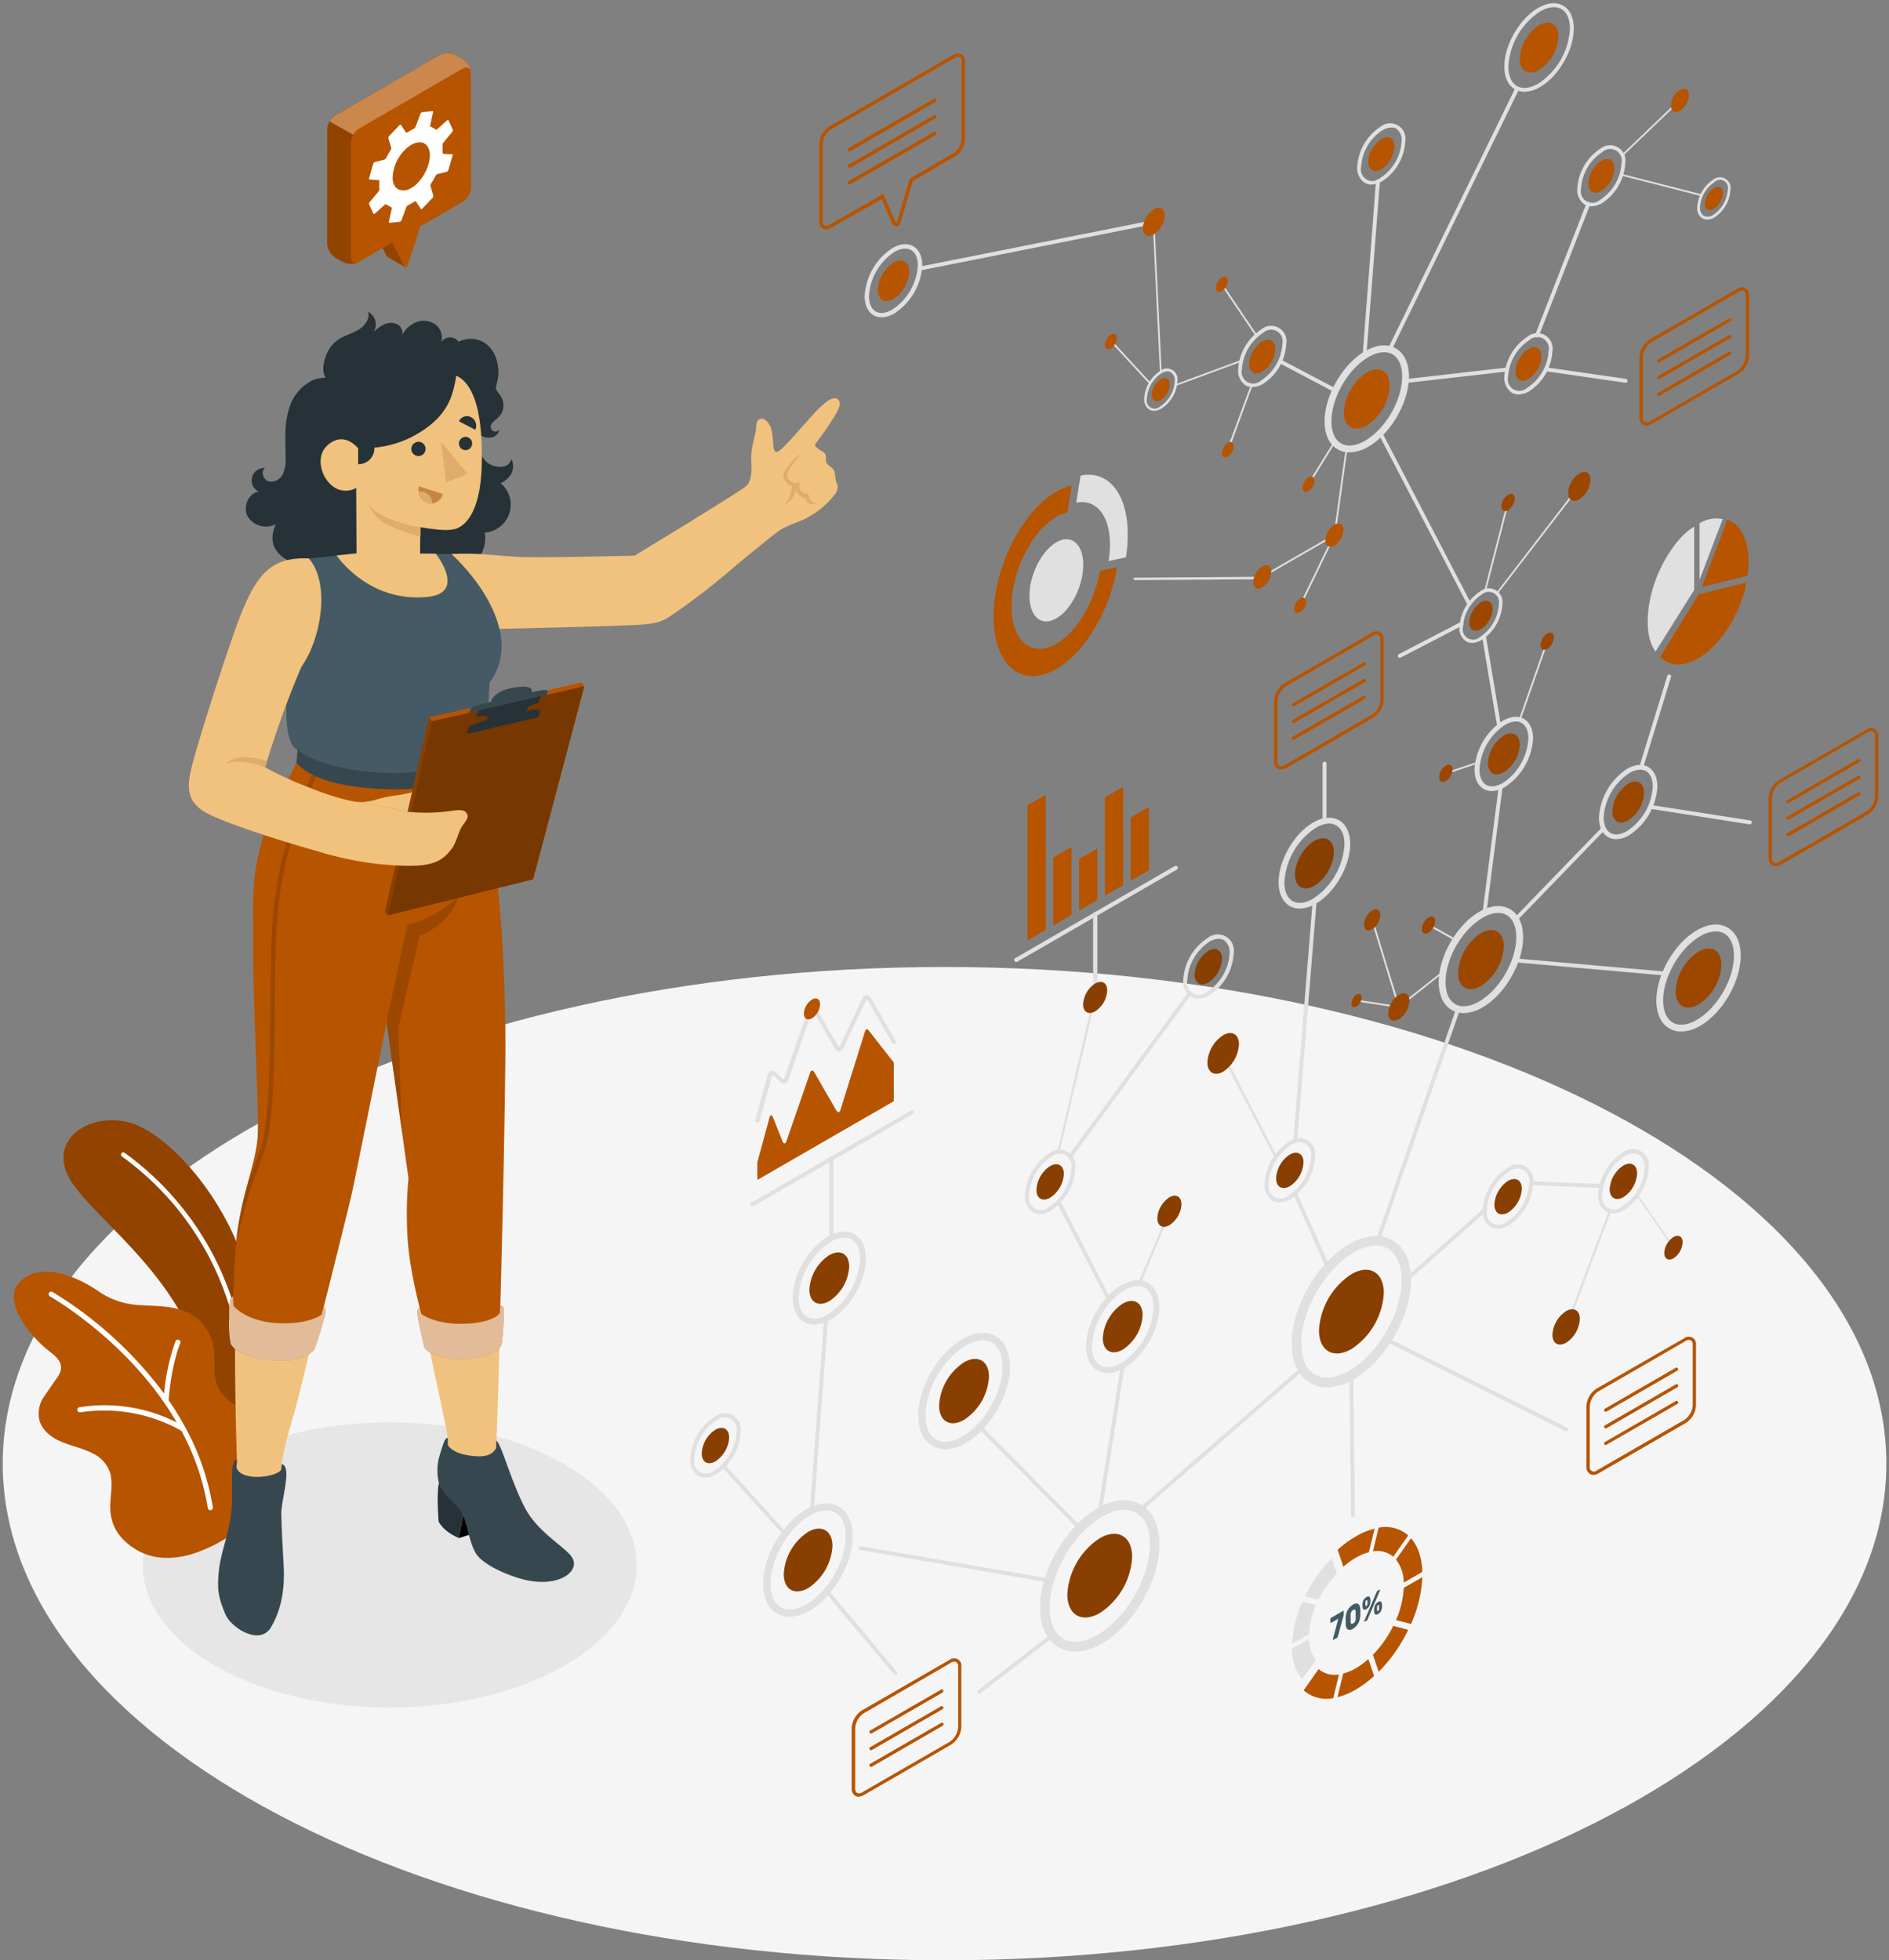 
<svg width="556" height="577" fill="none" xmlns="http://www.w3.org/2000/svg"><rect width="100%" height="100%" fill="#808080" stroke="none"/><path d="M278.015 576.992c153.096 0 277.205-65.45 277.205-146.185 0-80.736-124.109-146.185-277.205-146.185S.81 350.071.81 430.807c0 80.735 124.109 146.185 277.205 146.185z" fill="#F5F5F5"/><path d="M114.712 502.584c40.14 0 72.679-18.787 72.679-41.962 0-23.175-32.539-41.962-72.679-41.962s-72.68 18.787-72.68 41.962c0 23.175 32.54 41.962 72.68 41.962z" fill="#E6E6E6"/><path d="M75.73 425.698s1.803-26.122-1.953-46.521c-3.757-20.398-19.347-40.947-32.195-47.421-12.848-6.474-30.291 3.305-19.572 17.531 10.719 14.225 40.735 33.985 39.533 70.124l14.187 6.287z" fill="#B75400"/><path opacity=".2" d="M75.73 425.698s1.803-26.122-1.953-46.521c-3.757-20.398-19.347-40.947-32.195-47.421-12.848-6.474-30.291 3.305-19.572 17.531 10.719 14.225 40.735 33.985 39.533 70.124l14.187 6.287z" fill="#000"/><path d="M71.861 406.526a.664.664 0 01-.664-.639 85.264 85.264 0 00-35.288-65.479.641.641 0 01-.286-.425.653.653 0 01.111-.501.656.656 0 01.427-.281.672.672 0 01.5.106 86.603 86.603 0 0135.876 66.518.676.676 0 01-.639.701h-.037z" fill="#fff"/><path d="M56.083 457.542c-5.547 1.565-11.27 1.502-16.191-1.541-4.508-2.792-7.84-6.899-7.414-13.699.188-2.893.652-5.748 0-8.615a9.886 9.886 0 00-5.259-5.936c-2.968-1.527-6.261-2.129-9.38-3.481-3.117-1.352-5.985-3.757-6.398-7.125a8.891 8.891 0 011.69-6.324c1.34-1.903 2.104-3.093 3.482-5.009 2.416-3.293 1.515-5.297-1.791-7.839-6.461-4.946-14.689-15.69-8.578-21.087 6.4-5.66 16.88-.877 22.753 3.205a23.189 23.189 0 0012.347 4.058c4.796.35 9.905.1 14.3 2.391a13.99 13.99 0 017.213 10.018c.652 4.007-.438 8.403 1.415 12.034 1.478 2.905 4.508 4.608 7.138 6.537 4.408 3.218 8.177 7.688 9.267 13.035 1.415 6.938-1.991 14.163-7.088 19.097a43.49 43.49 0 01-17.506 10.281z" fill="#B75400"/><path d="M62.632 443.63a72.96 72.96 0 00-7.901-23.142.777.777 0 00-.2-.388 89.581 89.581 0 00-4.897-7.964c.088-1.252.751-10.08 3.444-16.83a.764.764 0 00-1.416-.563 61.8 61.8 0 00-3.368 15.452 115.985 115.985 0 00-32.846-29.928.76.76 0 00-1.027.3.758.758 0 00.3 1.027c.301.176 23.53 13.336 37.305 37.104a47.015 47.015 0 00-28.601-4.496.762.762 0 00-.526 1.202.762.762 0 00.839.288 46.337 46.337 0 0129.653 5.448 71.735 71.735 0 017.776 22.727.764.764 0 00.614.627h.25a.738.738 0 00.601-.864z" fill="#fff"/><path d="M69.732 429.705s-1.74-47.71.977-65.88c2.329-15.59 5.347-22.64 5.835-26.184 0 0 2.83-36.703 3.507-67.871.325-15.026 1.828-25.658 10.255-43.402l51.542 12.272c.977 7.927 5.197 61.585 5.535 108.455.288 41.023-1.253 76.912-1.253 76.912l-.075 2.166c0 2.392.476 4.07 1.966 7.94a46.845 46.845 0 008.002 13.649c1.077 1.252 8.54 7.864 9.517 9.291 3.206 3.757-3.531 5.861-8.503 5.147-5.259-.764-13.398-2.855-15.677-6.086-1.516-2.154-2.593-9.629-4.158-11.808-5.259-7.351-7.426-10.519-7.438-12.848 0-4.208 1.44-5.861 1.991-8.227-.376-5.009-10.644-45.969-10.656-60.433 0-6.899.55-16.379.55-16.379l-7.776-47.847c-3.356 11.883-9.429 34.06-11.458 45.393-2.504 13.862-10.832 54.196-16.003 72.516-1.941 6.875-2.88 9.943-3.481 14.463l-.176 1.628c-.137 2.054-1.252 23.98-2.141 28.601-1.816 9.655-10.394 8.34-11.683.501-1.09-6.662.6-27.248.663-29.778l.138-2.191z" fill="#F1C27D"/><path d="M140.495 222.198l-.087 3.845c6.086 18.658 8.64 58.153 8.327 86.203-.426 38.005-1.665 78.615-1.665 78.615s-3.569 2.504-11.383 2.755c-7.814.25-10.481-2.367-10.481-2.367s-4.596-15.628-5.222-26.597a111.495 111.495 0 01.25-17.82l-6.449-45.919s-8.765 43.377-9.892 48.837c-1.127 5.46-11.045 44.554-11.045 44.554a21.468 21.468 0 01-13.774 3.269c-7.514-1.09-10.494-4.709-10.494-4.709s-.188-20.035 1.378-31.005c1.565-10.969 5.196-19.485 5.822-26.697.626-7.213-1.365-39.07-1.252-54.748.125-10.694-.488-18.295.99-26.084 2.98-15.753 9.14-23.729 11.708-29.89l.3-3.243c8.716 6.799 37.717 10.806 52.969 1.001z" fill="#B75400"/><path d="M69.732 429.705c-2.43 0-.939 9.416-1.64 15.44-.74 6.461-2.918 11.17-3.582 16.466-.764 6.061-.25 8.603 1.866 13.612 1.653 3.895 10.08 9.304 13.374 3.757 3.293-5.548 4.057-11.834 3.757-17.869-.313-6.262-.639-10.807-.714-15.553 0-4.195 3.268-13.975.138-14.614l-.176 1.628c-1.152 2.242-11.933 3.682-13.16-.676l.137-2.191z" fill="#37474F"/><path d="M129.2 436.579c-.776 3.018-.1 11.271-.1 11.271s1.252 2.867 5.911 4.833l2.229-11.508-8.04-4.596z" fill="#263238"/><path d="M135.011 452.733l10.331-3.268 2.579-9.091-11.62 5.71-1.29 6.649z" fill="#000"/><path d="M146.018 426.224l.075-2.167c1.39.701 4.333 11.984 8.402 19.748 3.757 7.087 11.195 11.095 13.6 14.2 3.218 4.132-3.181 9.342-13.349 7.05-5.009-1.139-12.673-4.458-14.714-7.901-2.041-3.444-2.667-9.705-4.345-12.235-1.678-2.529-5.673-5.472-6.487-8.34a15.65 15.65 0 01.101-7.876c.839-2.592 1.565-5.735 2.504-5.435v1.979c.664 1.39 3.106 3.043 8.252 3.381 2.43.163 4.809-.188 5.961-2.404z" fill="#37474F"/><path opacity=".15" d="M93.662 224.39c-7.513 15.966-13.324 30.329-13.85 55.849-.125 5.497-.175 10.919-.225 16.154-.2 18.32-.363 34.135-2.955 41.837a135.467 135.467 0 01-1.803 5.009c-.814 2.203-1.666 4.533-2.505 7.125a97.253 97.253 0 00-2.404 11.433 93.35 93.35 0 00-.626 5.872 128.899 128.899 0 016.75-23.98 217.065 217.065 0 001.815-5.096c2.667-7.889 2.83-23.793 3.018-42.238 0-5.234.113-10.644.225-16.141.526-25.32 6.261-39.57 13.775-55.436l-1.215-.388zm20.073 76.523l6.124-28.651s10.143-2.504 14.926-8.64c0 0-.814 7.513-11.27 11.771l-6.261 27.023 1.014 30.417-4.533-31.92z" fill="#000"/><path d="M68.605 381.607c-1.252.689-1.127 2.504-1.164 6.324-.15 2.513 0 5.035.45 7.513.326.889 2.58 3.894 11.508 4.871 8.929.977 12.523-1.966 13.199-3.356a99.235 99.235 0 003.08-10.018c.489-2.041-.413-2.316-.413-2.316l-.588 2.316s-3.757 3.006-13.074 2.505c-9.316-.501-12.935-5.147-12.935-5.147l-.063-2.692z" fill="#B75400"/><path opacity=".6" d="M68.605 381.607c-1.252.689-1.127 2.504-1.164 6.324-.15 2.513 0 5.035.45 7.513.326.889 2.58 3.894 11.508 4.871 8.929.977 12.523-1.966 13.199-3.356a99.235 99.235 0 003.08-10.018c.489-2.041-.413-2.316-.413-2.316l-.588 2.316s-3.757 3.006-13.074 2.505c-9.316-.501-12.935-5.147-12.935-5.147l-.063-2.692z" fill="#fff"/><path d="M123.515 384.938c-.876.288-.789 1.315-.45 3.368.338 2.054 1.515 6.687 1.803 8.127.288 1.44 5.597 4.37 13.399 3.431 7.801-.939 9.253-2.867 9.529-4.921.275-2.054.551-7.376.563-8.766.013-1.39-.175-1.653-1.101-1.966l-.126 2.254s-1.578 2.855-10.293 3.169c-8.716.313-12.848-2.868-12.848-2.868l-.476-1.828z" fill="#B75400"/><path opacity=".6" d="M123.515 384.938c-.876.288-.789 1.315-.45 3.368.338 2.054 1.515 6.687 1.803 8.127.288 1.44 5.597 4.37 13.399 3.431 7.801-.939 9.253-2.867 9.529-4.921.275-2.054.551-7.376.563-8.766.013-1.39-.175-1.653-1.101-1.966l-.126 2.254s-1.578 2.855-10.293 3.169c-8.716.313-12.848-2.868-12.848-2.868l-.476-1.828z" fill="#fff"/><path d="M85.322 119.541c-1.703 4.708-1.327 9.867-1.252 14.876a10.856 10.856 0 01-.751 5.009 3.927 3.927 0 01-4.157 2.304c-1.654-.425-2.505-2.905-1.165-3.969a3.641 3.641 0 00-3.607 5.142c.352.774.964 1.4 1.728 1.77-3.08.564-4.708 4.671-3.18 7.401a6.41 6.41 0 008.227 2.241c-1.14 2.617-1.903 6.136 1.503 9.191 3.017 2.705 7.788 3.156 10.017 1.39 1.954 3.569 4.258 3.031 8.328 3.081a11.736 11.736 0 0010.105-5.723c0 4.483 5.347 6.938 9.217 6.65a10.023 10.023 0 006.712-3.381 9.466 9.466 0 0015.615-8.766 8.222 8.222 0 007.26-5.685 8.226 8.226 0 00-2.577-8.853c2.805-1.253 4.583-4.033 3.206-7.126-.689 2.067-2.292 2.58-4.471 2.204-4.207-.726-5.084-4.695-5.359-7.125-.263-2.204-2.417-1.477-3.982-3.043a20.137 20.137 0 00-5.961-4.032 28.192 28.192 0 00-3.431-1.252 26.103 26.103 0 01-3.306-.814c-2.266-1.002-4.458-2.292-6.774-3.281a135.083 135.083 0 00-7.514-2.918c-5.334-1.878-12.835-5.484-18.332-2.604a13.347 13.347 0 00-6.099 7.313z" fill="#263238"/><path d="M246.797 117.738c-1.803-2.104-5.936 2.504-9.655 6.712-3.418 3.756-7.513 8.765-8.627 8.565-1.591-.213-.389-5.222-2.017-7.952-1.627-2.73-3.881-2.241-3.932.426 0 2.291-1.527 5.697-1.465 9.579 0 1.979.564 6.011-1.415 7.94-1.615 1.565-32.883 20.536-32.883 20.536s-26.059.676-33.209.401c-8.152-.313-11.27-1.252-20.7-.889-1.502 1.991 2.204 20.837 13.136 22.064 0 0 25.859-.576 35.651-.952 9.592-.363 12.109-.413 15.716-2.88a198.583 198.583 0 0018.971-14.651c8.427-6.962 12.184-9.955 13.274-10.631 3.118-1.929 6.023-2.38 8.515-3.957a24.315 24.315 0 007.438-6.374 3.602 3.602 0 00.927-2.893c-.126-.513-.439-.977-.564-1.49a17.946 17.946 0 00-.363-2.63c-.438-1.064-2.029-1.578-2.404-2.654-.163-.476 0-2.017-.301-2.405-.676-.826-1.252-.889-1.903-1.44-.376-.3-1.253-.726-1.04-1.327.213-.601 1.516-1.904 3.757-5.335 2.242-3.431 4.32-6.336 3.093-7.763z" fill="#F1C27D"/><path d="M235.89 133.365c-1.891 2.743-4.683 5.222-4.12 7.063a2.63 2.63 0 003.757 1.39 2.596 2.596 0 00.163 2.592 2.429 2.429 0 002.341.914 2.514 2.514 0 00.578 1.898 2.508 2.508 0 001.777.882c-.952.438-3.068.614-3.206-1.465 0 0-2.943-.426-2.818-2.893 0 0 0 2.78-3.631 5.009a9.224 9.224 0 002.367-5.647 3.825 3.825 0 01-2.505-2.981c-.263-2.279 5.297-6.762 5.297-6.762z" fill="#E0AC69"/><path d="M105.032 162.93l-15.026 1.553c2.504 15.966-5.372 31.919-5.372 31.919-.364 10.206-1.465 22.027 2.968 24.394.029 1.338.2 2.668.513 3.969 11.27 5.811 36.202 9.317 51.253 1.253l1.115-4.396c3.757-2.429 2.943-13.073 3.644-20.749 9.905-13.487-3.569-30.767-11.27-37.817l-9.555-.101-18.27-.025z" fill="#455A64"/><path d="M140.408 226.043l.1-4.421c-15.265 9.805-44.229 5.961-52.882-.826l-.338 3.644s3.92 6.987 25.784 7.826c21.864.839 27.336-6.223 27.336-6.223z" fill="#37474F"/><path d="M148.122 120.104a5.25 5.25 0 00-.977-3.832c-1.027-1.452-1.478-1.577-.927-3.406 1.34-4.42-.1-10.644-4.821-12.597a7.877 7.877 0 00-6.399.313 3.768 3.768 0 00-.626-.639 3.13 3.13 0 00-4.508.777 4.792 4.792 0 00-1.741-5.222 5.972 5.972 0 00-5.597-.664 7.988 7.988 0 00-4.207 3.92 2.835 2.835 0 00-1.378-3.306 4.454 4.454 0 00-3.757 0 10.928 10.928 0 00-3.168 2.229 4.223 4.223 0 00.436-3.303 4.223 4.223 0 00-2.089-2.595c.564 2.041-.951 4.12-2.742 5.222-1.791 1.102-3.907 1.64-5.71 2.742a9.688 9.688 0 00-3.406 3.657c-.99 1.878-2.091 5.71-.676 7.713-12.823 7.188-8.19 23.392-4.133 29.691 4.383 6.799 13.249 14.3 13.286 16.98l32.558-33.51s2.768 4.333 5.923 4.546c3.156.213 3.507-2.304 3.507-2.304a1.442 1.442 0 01-2.505-1.253c.413-1.54 3.231-2.229 3.657-5.159z" fill="#263238"/><path d="M134.297 110.587c4.032 1.804 7.814 8.052 7.513 25.396-.213 14.701-4.771 18.37-7.062 19.434-2.292 1.064-6.725.463-11.032-.25l-.075 7.788h4.595s9.329 11.621-2.504 12.748c-17.456 1.678-26.66-12.222-26.66-12.222l5.873-.601-.1-19.284a6.165 6.165 0 01-6.863-.438c-3.756-2.905-4.808-8.641-2.066-11.596 2.743-2.955 6.261-3.143 9.342.226a30.296 30.296 0 0017.819-4.22c9.016-5.385 10.281-11.346 11.22-16.981z" fill="#F1C27D"/><path d="M105.408 126.779v9.83a4.62 4.62 0 004.443-2.875 4.628 4.628 0 00.341-1.834 5.072 5.072 0 00-4.784-5.121zm29.665 3.744a1.96 1.96 0 001.179 1.804 1.953 1.953 0 10.862-3.745 1.972 1.972 0 00-1.426.544 1.96 1.96 0 00-.447.637 1.969 1.969 0 00-.168.76zm-14.012 1.59a2.102 2.102 0 002.463 2.096 2.108 2.108 0 001.614-2.803 2.108 2.108 0 00-1.873-1.372 2.146 2.146 0 00-2.017 1.264 2.127 2.127 0 00-.187.815z" fill="#263238"/><path d="M123.302 143.12l7.038 2.267a3.608 3.608 0 01-4.546 2.667 4.06 4.06 0 01-2.492-4.934z" fill="#C68642"/><path d="M127.234 148.192a3.5 3.5 0 00-1.009-2.462 3.512 3.512 0 00-2.447-1.045 4.806 4.806 0 00-.588 0 3.935 3.935 0 002.604 3.319 3.36 3.36 0 001.44.188z" fill="#E0AC69"/><path d="M139.882 126.503l-4.796-2.504a2.59 2.59 0 013.619-1.177 2.802 2.802 0 011.177 3.681z" fill="#263238"/><path d="M129.814 130.034l1.503 11.984 6.298-2.542-7.801-9.442zm-6.048 25.133c-4.546-.576-13.912-3.306-15.403-7.138a10.084 10.084 0 003.319 4.884c2.805 2.504 12.059 5.096 12.059 5.096l.025-2.842z" fill="#E0AC69"/><path d="M124.742 232.229c-.425-.564-1.74.613-4.545 1.252-3.581.789-5.009.664-8.766 1.653-1.704.581-3.484.91-5.284.977l13.774 2.842a15.466 15.466 0 003.882-2.367 3.266 3.266 0 00.939-4.357z" fill="#F1C27D"/><path d="M171.137 200.873l-44.879 10.293-12.948 57.164.839 1.127 42.763-10.644L171.976 202l-.839-1.127z" fill="#B75400"/><path d="M171.976 202l-44.867 10.306-12.96 57.151 42.763-10.644L171.976 202z" fill="#B75400"/><path opacity=".25" d="M127.109 212.306l-12.96 57.151-.839-1.127 12.948-57.164.851 1.14z" fill="#000"/><path opacity=".35" d="M171.976 202l-44.867 10.306-12.96 57.151 42.763-10.644L171.976 202z" fill="#000"/><path opacity=".1" d="M157.801 211.091s.238-.764.551-1.69c.313-.927-2.291-.714-5.785.475l-8.052 1.466c-3.494 1.252-6.762 2.003-7.075 2.93l-.551 1.678 20.912-4.859z" fill="#000"/><path d="M161.232 203.578c.201-.576-.801-.564-2.216-.363l-2.58.563s1.253-2.379-4.771-1.453c-6.661 1.015-7.175 4.233-7.175 4.233-1.061.32-2.14.58-3.231.776-2.229.451-2.504.839-2.767 1.428l-.438 1.052 22.865-5.235s.126-.45.313-1.001z" fill="#37474F"/><path d="M154.934 209.388l.1-.326c.476-1.44 1.252-1.402 3.356-2.091l.889-2.078-18.395 4.207-.714 2.004c2.091-.689 3.606-.514 3.356.288 0 .15-.113.35-.188.576-2.767.889-5.009 1.577-5.322 2.354l-.551 1.678 20.912-4.871.551-1.678c.251-.764-1.452-.739-3.994-.063z" fill="#263238"/><path d="M129.751 239.028a52.556 52.556 0 01-9.78-.087l-13.774-2.843c-2.667 0-8.766-1.69-15.453-4.395a109.654 109.654 0 01-12.71-5.836 284.78 284.78 0 0110.67-29.59c5.785-8.114 8.627-24.481 2.203-31.894-11.495-.576-15.515 5.334-20.035 16.554-3.093 7.739-11.997 35.163-14.388 44.605-1.378 5.422-1.916 10.205 3.994 13.574 5.26 3.005 21.726 8.265 33.372 11.57a99.711 99.711 0 0017.744 3.657c13.837 1.252 17.794.275 21.363-4.521 1.54-2.066 1.954-5.209 3.256-6.912 1.302-1.703 1.703-2.429 1.252-3.343-.952-1.854-3.293-.927-7.714-.539z" fill="#F1C27D"/><path d="M77.984 225.867s-6.724-2.855-11.533-1.052c0 0 3.206-3.756 12.097-.826l-.564 1.878z" fill="#E0AC69"/><path d="M498.657 154.979v18.671L487.3 191.757c-4.008-5.134-2.83-17.945 3.418-28.088 2.542-4.082 4.784-6.699 7.939-8.69z" fill="#E0E0E0"/><path d="M514.072 171.446c-2.254 11.345-10.08 21.888-17.794 23.792a7.582 7.582 0 01-7.664-1.878l11.421-18.471 14.037-3.443zm.288-1.966l-13.449 3.293 7.514-19.848c4.846 1.816 7.112 8.165 5.935 16.555z" fill="#B75400"/><path d="M507.047 152.787l-6.812 17.907v-16.667a9.504 9.504 0 016.812-1.24z" fill="#E0E0E0"/><path d="M392.331 482.474a.883.883 0 010-.126l1.59-5.898-2.191 1.253a.166.166 0 01-.151 0v-1.14a.445.445 0 01.201-.376l3.531-2.041a.14.14 0 01.138 0 .177.177 0 01.05.068.167.167 0 01.012.083v.914a2.15 2.15 0 01-.125.576l-1.603 5.898a1.018 1.018 0 01-.075.213.31.31 0 01-.138.15l-1.039.601a.113.113 0 01-.125 0 .15.15 0 01-.075-.175zm5.898-10.168c.285-.187.612-.299.951-.326a.89.89 0 01.664.2c.193.162.329.382.388.626.091.302.146.613.163.927v1.753a7.004 7.004 0 01-.163 1.115 4.27 4.27 0 01-.388 1.077 4.423 4.423 0 01-.664.964 3.879 3.879 0 01-.951.764 2.198 2.198 0 01-.952.338 1.056 1.056 0 01-.664-.201 1.255 1.255 0 01-.388-.626 3.509 3.509 0 01-.15-.939v-1.753c.014-.375.064-.749.15-1.114a5.02 5.02 0 01.388-1.077 4.49 4.49 0 01.664-.952c.274-.308.595-.57.952-.776zm.789 3.919v-1.653a2.166 2.166 0 000-.426.697.697 0 00-.126-.275.288.288 0 00-.237-.113.786.786 0 00-.376.125 1.46 1.46 0 00-.363.301 1.758 1.758 0 00-.238.388 1.529 1.529 0 00-.138.426 3.312 3.312 0 000 .488v1.653a2.166 2.166 0 000 .426.695.695 0 00.125.288.377.377 0 00.251.1.739.739 0 00.363-.125c.278-.152.495-.395.613-.689a2.12 2.12 0 00.138-.426 3.06 3.06 0 00-.012-.488zm4.332-5.422v.751c-.01.203-.04.404-.087.601a3.515 3.515 0 01-.213.564 2.082 2.082 0 01-.363.501c-.144.16-.313.295-.501.4a1.261 1.261 0 01-.501.188.468.468 0 01-.351-.1.65.65 0 01-.225-.313 2.753 2.753 0 01-.088-.501v-.751a5.06 5.06 0 01.088-.601c.053-.196.129-.385.225-.564a2.01 2.01 0 01.351-.501c.144-.16.313-.295.501-.4a1.25 1.25 0 01.501-.188.559.559 0 01.363.1c.1.086.174.199.213.326.051.157.081.322.087.488zm1.841-2.229c.032-.07.07-.137.113-.2a.435.435 0 01.163-.138l.601-.351a.123.123 0 01.125 0 .125.125 0 01.013.057.124.124 0 01-.013.056v.125l-3.657 8.515c0 .088-.075.151-.1.201a.63.63 0 01-.163.15l-.601.35h-.137a.12.12 0 010-.112.158.158 0 010-.075l3.656-8.578zm-3.306 3.757a.88.88 0 00.075.35h.226a.463.463 0 00.138-.102.452.452 0 00.087-.148c.05-.137.075-.281.075-.426a5.438 5.438 0 000-.651.595.595 0 00-.075-.338c0-.059-.075-.059-.225 0a.476.476 0 00-.226.25 1.804 1.804 0 00-.075.426 5.89 5.89 0 000 .651v-.012zm4.896-.076v.752a4.678 4.678 0 01-.087.601 3.06 3.06 0 01-.213.563 2.927 2.927 0 01-.363.514 2.278 2.278 0 01-.501.4 1.49 1.49 0 01-.501.176.503.503 0 01-.363-.1.669.669 0 01-.213-.313 1.818 1.818 0 01-.088-.501 3.662 3.662 0 010-.363v-.389c.01-.198.04-.395.088-.588.052-.199.123-.392.213-.576.098-.183.22-.351.363-.501a2.02 2.02 0 01.501-.401c.149-.1.322-.16.501-.175a.457.457 0 01.35.088.787.787 0 01.226.325c.046.164.075.331.087.501v-.013zm-1.465 1.553a.692.692 0 00.075.338c0 .059.076.059.226 0a.46.46 0 00.225-.263c.044-.138.069-.281.075-.425a5.455 5.455 0 000-.652.828.828 0 00-.075-.338c0-.066-.075-.066-.225 0a.472.472 0 00-.226.263 1.29 1.29 0 00-.075.426 5.657 5.657 0 000 .664v-.013z" fill="#455A64"/><path d="M393.52 463.202l-1.552-4.546a41.86 41.86 0 00-7.902 11.183l4.007 1.039a30.064 30.064 0 015.447-7.676z" fill="#E0E0E0"/><path d="M393.721 456.152l1.678 5.009a22.645 22.645 0 013.756-2.718 14.574 14.574 0 013.757-1.552l1.678-6.963a20.468 20.468 0 00-5.385 2.229 31.341 31.341 0 00-5.484 3.995zm16.366 2.053l4.408-6.261a10.199 10.199 0 00-8.703-2.304l-1.69 6.975a7.35 7.35 0 015.985 1.59z" fill="#B75400"/><path d="M387.359 472.443l-4.007-1.039a34.248 34.248 0 00-3.005 12.447l4.934-2.843a25.062 25.062 0 012.078-8.565zm-2.078 9.981l-5.009 2.855a13.924 13.924 0 003.018 8.966l4.007-5.648a10.018 10.018 0 01-2.016-6.173z" fill="#E0E0E0"/><path d="M388.111 491.277l-4.396 6.261a10.252 10.252 0 008.703 2.304l1.691-6.975a7.378 7.378 0 01-5.998-1.59zm10.994-.251a15.212 15.212 0 01-3.756 1.553l-1.678 6.962a20.608 20.608 0 005.384-2.228 31.246 31.246 0 005.385-3.995l-1.678-5.009a22.52 22.52 0 01-3.657 2.717zm4.997-3.957l1.69 5.009a45.915 45.915 0 008.703-12.359l-4.408-1.152a33.146 33.146 0 01-5.985 8.502zm9.078-21.237l5.46-3.156c-.138-4.295-1.34-7.664-3.331-9.905l-4.42 6.261a11.105 11.105 0 012.291 6.8zm-2.291 11.019l4.42 1.152a37.834 37.834 0 003.331-13.774l-5.46 3.143a26.966 26.966 0 01-2.291 9.479z" fill="#B75400"/><path d="M222.917 330.328h-.15a.6.6 0 01-.426-.739l3.606-13.198a1.56 1.56 0 011.04-1.165 1.492 1.492 0 011.44.439l1.866 1.803c.125.125.263.188.338.163.075-.026.163-.101.238-.314l7.075-20.348a1.25 1.25 0 011.052-.989c.3 0 .851 0 1.327.876l6.411 11.095a.701.701 0 00.263.3c.039-.051.072-.105.101-.162l6.787-14.351a1.324 1.324 0 011.139-.851 1.549 1.549 0 011.353.901l7.212 12.522a.596.596 0 01-.023.686.59.59 0 01-.41.238.594.594 0 01-.606-.323l-7.213-12.522a.946.946 0 00-.263-.3s0 .062-.1.162l-6.787 14.376a1.362 1.362 0 01-1.14.864 1.55 1.55 0 01-1.352-.914l-6.411-11.082a1.39 1.39 0 00-.151-.213.653.653 0 000 .125l-7.037 20.336a1.631 1.631 0 01-1.09 1.09 1.575 1.575 0 01-1.452-.476l-1.879-1.803a.448.448 0 00-.275-.151s-.138.113-.2.326l-3.607 13.198a.602.602 0 01-.676.401z" fill="#E0E0E0"/><path d="M263.076 324.13v-11.383l-7.225-9.216c-.439-.777-.99-.739-1.253.075l-7.225 23.103c-.213.814-.764.852-1.252.075l-6.399-11.094c-.451-.777-1.027-.764-1.252 0l-7.038 20.336c-.275.776-.776.714-1.114-.125l-2.78-6.95c-.338-.852-.802-.889-1.015-.075l-3.606 13.211v5.209l40.159-23.166zm-24.068-29.929c1.315-.751 2.379-.137 2.379 1.378a5.275 5.275 0 01-2.379 4.132c-1.327.764-2.392.15-2.392-1.377a5.275 5.275 0 012.392-4.133z" fill="#B75400"/><path d="M221.439 355.097a.592.592 0 01-.513-.3.598.598 0 01-.065-.452.584.584 0 01.278-.362l46.958-27.111a.614.614 0 01.458-.066.597.597 0 01.369.279.607.607 0 01-.037.67.61.61 0 01-.176.156l-46.959 27.111a.666.666 0 01-.313.075z" fill="#E0E0E0"/><path d="M244.681 365.115a.59.59 0 01-.601-.601v-23.479a.628.628 0 011.069-.443.628.628 0 01.183.443v23.441a.592.592 0 01-.651.639z" fill="#E0E0E0"/><path d="M315.507 142.882a15.95 15.95 0 00-4.583 1.841c-10.194 5.886-18.471 22.34-18.471 36.753s8.265 21.288 18.471 15.44c8.627-5.009 15.84-17.531 17.881-29.953l-5.084 1.089c-1.465 8.903-6.637 17.869-12.797 21.413-7.288 4.195-13.199-.739-13.186-11.045.012-10.305 5.91-22.051 13.186-26.296a11.93 11.93 0 013.268-1.253l1.252-7.951" fill="#B75400"/><path d="M310.924 159.625c4.37-2.505 7.914.45 7.914 6.624 0 6.173-3.544 13.236-7.914 15.753-4.371 2.517-7.915-.438-7.915-6.612 0-6.173 3.544-13.236 7.915-15.765zm20.999-2.38c0-12.171-5.91-18.971-13.887-17.243l-1.252 7.977c5.71-1.252 9.93 3.619 9.93 12.322a30.513 30.513 0 01-.426 4.846l5.109-1.102c.36-2.249.536-4.523.526-6.8z" fill="#E0E0E0"/><path d="M307.818 233.907l-5.397 3.118v39.758l5.397-3.118v-39.758zm30.366 3.606l-5.384 3.106v18.62l5.384-3.105v-18.621zm-7.588-5.923l-5.397 3.106v28.926l5.397-3.106V231.59zm-7.589 18.157l-5.397 3.106v15.152l5.397-3.106v-15.152zm-7.601-.45l-5.384 3.105V272.4l5.384-3.118v-19.985z" fill="#B75400"/><path d="M299.115 283.132a.593.593 0 01-.58-.754.602.602 0 01.279-.361l46.959-27.098a.612.612 0 01.46-.058.6.6 0 01.425.743.604.604 0 01-.284.367l-46.958 27.111a.688.688 0 01-.301.05z" fill="#E0E0E0"/><path d="M322.344 293.162a.6.6 0 01-.601-.601v-23.442a.625.625 0 111.252 0v23.442a.61.61 0 01-.193.444.614.614 0 01-.458.157zm156.127-180.508h-.1l-23.441-3.381a.577.577 0 01-.489-.652.588.588 0 01.651-.488l23.442 3.381a.587.587 0 01.488.651.565.565 0 01-.551.489zm36.515 129.968h-.1l-29.001-4.533a.59.59 0 01-.489-.651.568.568 0 01.233-.376.582.582 0 01.431-.1l29.064 4.521a.558.558 0 01.48.425.555.555 0 01.008.226.575.575 0 01-.626.488zm-102.983-48.999a.566.566 0 01-.501-.313.58.58 0 01.238-.777l18.22-9.454a.57.57 0 01.637.074.583.583 0 01.201.393.582.582 0 01-.312.56l-18.22 9.454a.632.632 0 01-.263.063zm-22.152 48.548a.562.562 0 01-.563-.576v-16.729a.579.579 0 01.33-.609.582.582 0 01.48 0 .581.581 0 01.329.609v16.754a.55.55 0 01-.173.395.56.56 0 01-.403.156zm71.164 179.106a.555.555 0 01-.25 0l-52.919-26.472a.576.576 0 01.501-1.027l52.931 26.435a.562.562 0 01-.263 1.077v-.013zM263.514 492.98a.548.548 0 01-.438-.201l-20.123-24.005a.576.576 0 01.876-.739l20.124 24.006a.588.588 0 01.131.422.591.591 0 01-.064.217.562.562 0 01-.506.3zm24.632 5.622a.553.553 0 01-.451-.225.558.558 0 01-.048-.634.564.564 0 01.148-.167l21.651-16.693a.589.589 0 01.814.101.575.575 0 01-.113.801l-21.651 16.705a.589.589 0 01-.35.112zm46.044-327.845c-.313 0-.564-.163-.576-.363-.013-.201.25-.363.576-.363l37.316-.251c.313 0 .576.163.576.363 0 .201-.25.363-.563.363l-37.317.251h-.012zm64.039 275.753a.574.574 0 01-.576-.564l-.489-41.223a.592.592 0 01.576-.589.578.578 0 01.576.576l.489 41.224a.577.577 0 01-.576.576zm84.826-220.079h-.163a.552.552 0 01-.338-.278.552.552 0 01-.038-.436l8.202-26.697a.571.571 0 01.265-.398.576.576 0 01.825.736l-8.202 26.697a.577.577 0 01-.551.376z" fill="#E0E0E0"/><path d="M390.553 408.354a9.664 9.664 0 01-4.909-1.252c-3.519-2.029-5.447-6.173-5.447-11.683 0-10.744 7.513-23.793 16.855-29.202 4.771-2.755 9.329-3.156 12.848-1.14 3.518 2.016 5.434 6.186 5.434 11.696 0 10.732-7.513 23.792-16.855 29.202a16.124 16.124 0 01-7.926 2.379zm14.425-41.724a13.28 13.28 0 00-6.499 2.029c-8.515 4.908-15.44 16.905-15.44 26.735 0 4.445 1.428 7.726 4.02 9.216 2.592 1.49 6.136 1.09 10.018-1.127 8.515-4.921 15.44-16.905 15.44-26.735 0-4.458-1.428-7.726-4.02-9.229a6.943 6.943 0 00-3.519-.889z" fill="#E0E0E0"/><path d="M397.765 375.058c5.272-3.043 9.53-.576 9.53 5.509a21.047 21.047 0 01-9.53 16.505c-5.259 3.043-9.529.576-9.529-5.498a21.08 21.08 0 019.529-16.516z" fill="#B75400"/><path d="M316.483 486.105a9.67 9.67 0 01-4.908-1.252c-3.519-2.029-5.447-6.174-5.447-11.683 0-10.732 7.513-23.793 16.854-29.202 4.784-2.755 9.342-3.156 12.848-1.127 3.507 2.028 5.435 6.173 5.435 11.683 0 10.731-7.513 23.792-16.855 29.202a16.016 16.016 0 01-7.927 2.379zm7.927-39.696c-8.515 4.909-15.44 16.905-15.44 26.735 0 4.446 1.428 7.727 4.02 9.217 2.592 1.49 6.148 1.102 10.017-1.127 8.516-4.909 15.44-16.905 15.44-26.735 0-4.446-1.427-7.726-4.019-9.217-2.592-1.49-6.136-1.102-10.018 1.127z" fill="#E0E0E0"/><path d="M323.696 452.771c5.272-3.031 9.53-.564 9.53 5.51a21.031 21.031 0 01-9.53 16.504c-5.259 3.043-9.529.576-9.529-5.497a21.09 21.09 0 019.529-16.517z" fill="#B75400"/><path d="M232.446 475.887a7.286 7.286 0 01-3.756-.952c-2.63-1.515-4.082-4.633-4.082-8.765 0-8.052 5.672-17.87 12.647-21.902 3.581-2.066 7-2.367 9.63-.851 2.629 1.515 4.082 4.633 4.082 8.765 0 8.052-5.673 17.882-12.648 21.902a11.975 11.975 0 01-5.873 1.803zm10.807-31.306a9.889 9.889 0 00-4.871 1.515c-6.374 3.682-11.571 12.673-11.571 20.036 0 3.331 1.065 5.785 3.006 6.912 1.941 1.127 4.608.827 7.513-.851 6.387-3.682 11.583-12.673 11.583-20.036 0-3.331-1.077-5.785-3.018-6.912a5.131 5.131 0 00-2.642-.639v-.025z" fill="#E0E0E0"/><path d="M237.856 450.917c3.945-2.279 7.15-.425 7.15 4.133a15.81 15.81 0 01-7.15 12.384c-3.957 2.279-7.15.426-7.15-4.132a15.778 15.778 0 017.15-12.385z" fill="#B75400"/><path d="M278.203 426.574a7.516 7.516 0 01-3.757-.977c-2.692-1.552-4.182-4.745-4.182-8.978 0-8.252 5.81-18.32 12.96-22.452 3.669-2.117 7.176-2.417 9.868-.864 2.692 1.552 4.182 4.746 4.182 8.978 0 8.252-5.81 18.32-12.96 22.452a12.297 12.297 0 01-6.111 1.841zm6.073-30.504c-6.536 3.757-11.858 12.998-11.858 20.549 0 3.419 1.102 5.936 3.093 7.088 1.991 1.152 4.708.839 7.676-.877 6.536-3.757 11.871-12.986 11.871-20.549 0-3.419-1.102-5.936-3.093-7.088-1.991-1.152-4.721-.839-7.689.877z" fill="#E0E0E0"/><path d="M283.75 400.991c4.045-2.341 7.326-.438 7.326 4.233a16.177 16.177 0 01-7.326 12.685c-4.044 2.341-7.325.438-7.325-4.233a16.177 16.177 0 017.325-12.685z" fill="#B75400"/><path d="M326.025 404.147a5.917 5.917 0 01-3.017-.777c-2.154-1.252-3.331-3.756-3.331-7.175 0-6.587 4.633-14.626 10.343-17.919 2.93-1.691 5.723-1.929 7.876-.689 2.154 1.24 3.331 3.757 3.331 7.175 0 6.587-4.633 14.614-10.343 17.907a9.732 9.732 0 01-4.859 1.478zm4.859-24.356a20.969 20.969 0 00-9.467 16.404c0 2.73.877 4.746 2.505 5.66 1.628.914 3.756.676 6.136-.688a20.983 20.983 0 009.466-16.405c0-2.729-.876-4.746-2.504-5.66-1.628-.914-3.757-.676-6.136.689z" fill="#E0E0E0"/><path d="M330.458 383.723c3.231-1.866 5.848-.351 5.848 3.381a12.916 12.916 0 01-5.848 10.131c-3.23 1.865-5.848.35-5.848-3.381a12.93 12.93 0 015.848-10.131z" fill="#B75400"/><path d="M239.672 389.871a6.005 6.005 0 01-3.018-.776c-2.154-1.252-3.343-3.757-3.343-7.175 0-6.587 4.645-14.626 10.343-17.92 2.93-1.69 5.723-1.941 7.876-.688 2.154 1.252 3.344 3.756 3.344 7.162 0 6.587-4.646 14.626-10.344 17.92a9.93 9.93 0 01-4.858 1.477zm4.858-24.355a20.955 20.955 0 00-9.466 16.404c0 2.73.876 4.733 2.504 5.66 1.628.927 3.757.664 6.123-.701a20.935 20.935 0 009.467-16.405c0-2.729-.864-4.733-2.504-5.66-1.641-.926-3.757-.663-6.136.702h.012z" fill="#E0E0E0"/><path d="M244.092 369.448c3.231-1.866 5.848-.351 5.848 3.368a12.916 12.916 0 01-5.848 10.131c-3.231 1.865-5.848.363-5.848-3.369a12.922 12.922 0 015.848-10.13z" fill="#B75400"/><path d="M440.804 361.646a4.07 4.07 0 01-2.078-.538 5.341 5.341 0 01-2.292-4.934 15.782 15.782 0 017.113-12.334 4.728 4.728 0 015.436-.498 4.73 4.73 0 012.29 4.956 15.747 15.747 0 01-7.125 12.334 6.737 6.737 0 01-3.344 1.014zm3.344-16.767a14.394 14.394 0 00-6.512 11.27 3.566 3.566 0 001.689 3.898 3.573 3.573 0 004.222-.479 14.434 14.434 0 006.524-11.27 3.586 3.586 0 00-.213-2.225 3.586 3.586 0 00-3.678-2.122 3.583 3.583 0 00-2.032.928z" fill="#E0E0E0"/><path d="M443.885 347.584c2.229-1.252 4.032-.251 4.032 2.329a8.893 8.893 0 01-4.032 6.975c-2.217 1.252-4.02.238-4.02-2.329a8.895 8.895 0 014.02-6.975z" fill="#B75400"/><path d="M474.777 357.138a4.132 4.132 0 01-2.066-.538 5.38 5.38 0 01-2.304-4.947 15.747 15.747 0 017.125-12.334 4.747 4.747 0 017.726 4.508 15.75 15.75 0 01-7.125 12.335 6.816 6.816 0 01-3.356.976zm6.099-17.631a5.63 5.63 0 00-2.743.851 14.46 14.46 0 00-6.524 11.27 3.576 3.576 0 00.214 2.224 3.576 3.576 0 003.677 2.123 3.583 3.583 0 002.032-.928 14.418 14.418 0 006.524-11.27 4.26 4.26 0 00-1.703-3.894 2.937 2.937 0 00-1.477-.376z" fill="#E0E0E0"/><path d="M477.833 343.063c2.216-1.252 4.019-.238 4.019 2.329a8.907 8.907 0 01-4.019 6.975c-2.229 1.252-4.032.251-4.032-2.329a8.893 8.893 0 014.032-6.975z" fill="#B75400"/><path d="M207.527 434.889a4.096 4.096 0 01-2.079-.538 5.349 5.349 0 01-1.829-2.151 5.344 5.344 0 01-.475-2.783 15.764 15.764 0 017.126-12.335 4.743 4.743 0 015.424-.476 4.75 4.75 0 012.302 4.934 15.764 15.764 0 01-7.125 12.335 6.764 6.764 0 01-3.344 1.014zm3.344-16.767a14.43 14.43 0 00-6.525 11.27 3.584 3.584 0 003.891 4.346 3.589 3.589 0 002.033-.928 14.467 14.467 0 006.524-11.27 3.584 3.584 0 00-3.891-4.346 3.576 3.576 0 00-2.032.928z" fill="#E0E0E0"/><path d="M210.57 420.826c2.229-1.252 4.032-.237 4.032 2.33a8.901 8.901 0 01-4.032 6.975c-2.216 1.252-4.02.237-4.02-2.33a8.938 8.938 0 014.02-6.975z" fill="#B75400"/><path d="M306.04 357.301a4.225 4.225 0 01-2.079-.538 5.382 5.382 0 01-2.291-4.947 15.776 15.776 0 017.112-12.334 4.75 4.75 0 015.424-.477 4.741 4.741 0 012.302 4.935 15.731 15.731 0 01-2.083 7.016 15.74 15.74 0 01-5.029 5.318 6.85 6.85 0 01-3.356 1.027zm3.343-16.78a14.446 14.446 0 00-6.511 11.27 3.566 3.566 0 001.689 3.899 3.564 3.564 0 004.221-.48 14.383 14.383 0 006.524-11.27 3.583 3.583 0 00-3.89-4.347 3.589 3.589 0 00-2.033.928z" fill="#E0E0E0"/><path d="M309.083 343.239c2.229-1.253 4.032-.251 4.032 2.316a8.877 8.877 0 01-4.032 6.975c-2.217 1.252-4.02.251-4.02-2.317a8.897 8.897 0 014.02-6.974z" fill="#B75400"/><path d="M352.648 293.951a4.02 4.02 0 01-2.079-.539 5.324 5.324 0 01-2.304-4.933 15.75 15.75 0 017.125-12.335 4.748 4.748 0 017.353 1.628c.412.883.542 1.871.373 2.83a15.759 15.759 0 01-7.125 12.335 6.757 6.757 0 01-3.343 1.014zm6.086-17.619c-.974.036-1.92.33-2.743.852a14.45 14.45 0 00-4.605 4.857 14.447 14.447 0 00-1.919 6.413 3.584 3.584 0 001.704 3.888 3.576 3.576 0 004.219-.47 14.457 14.457 0 006.524-11.27 4.221 4.221 0 00-1.703-3.894 2.914 2.914 0 00-1.477-.376z" fill="#E0E0E0"/><path d="M355.653 279.888c2.229-1.252 4.032-.25 4.032 2.33a8.893 8.893 0 01-4.032 6.974c-2.229 1.253-4.032.238-4.032-2.329a8.88 8.88 0 014.032-6.975z" fill="#B75400"/><path d="M376.59 353.907a4.21 4.21 0 01-2.078-.538 5.372 5.372 0 01-1.818-2.162 5.377 5.377 0 01-.474-2.784 15.77 15.77 0 017.113-12.335 4.746 4.746 0 017.726 4.458 15.82 15.82 0 01-7.113 12.347 6.957 6.957 0 01-3.356 1.014zm3.356-16.779a14.415 14.415 0 00-6.524 11.27 3.58 3.58 0 005.923 3.418 14.42 14.42 0 006.512-11.27 3.573 3.573 0 00-1.689-3.898 3.572 3.572 0 00-4.222.48z" fill="#E0E0E0"/><path d="M379.646 339.832c2.216-1.252 4.019-.237 4.019 2.33a8.903 8.903 0 01-4.019 6.975c-2.229 1.252-4.032.25-4.032-2.317a8.892 8.892 0 014.032-6.988z" fill="#B75400"/><path d="M382.551 267.441a5.794 5.794 0 01-2.943-.764c-2.104-1.252-3.268-3.756-3.268-7.012 0-6.437 4.545-14.288 10.118-17.531 2.855-1.653 5.597-1.891 7.701-.676 2.104 1.214 3.256 3.756 3.256 6.999 0 6.437-4.533 14.301-10.106 17.532a9.735 9.735 0 01-4.758 1.452zm8.653-25.044a7.992 7.992 0 00-3.895 1.252 20.477 20.477 0 00-9.254 16.028c0 2.668.852 4.634 2.405 5.535 1.552.902 3.681.651 5.998-.676a20.523 20.523 0 009.266-16.028c0-2.668-.851-4.634-2.404-5.523a4.108 4.108 0 00-2.116-.588z" fill="#E0E0E0"/><path d="M390.925 256.439c2.233-3.869 2.233-8.052-.001-9.341-2.234-1.29-5.856.801-8.09 4.67-2.233 3.869-2.233 8.051.001 9.341 2.234 1.29 5.856-.801 8.09-4.67z" fill="#B75400"/><path d="M405.504 365.804h-.188a.593.593 0 01-.363-.739l23.667-68.259a.577.577 0 011.09.376l-23.667 68.259a.576.576 0 01-.539.363zm-14.626 7.939a.553.553 0 01-.513-.338l-9.667-21.889a.56.56 0 01.106-.623.57.57 0 01.933.159l9.717 21.889a.565.565 0 01-.288.752.52.52 0 01-.288.05zm23.041 3.569a.626.626 0 01-.438-.188.59.59 0 010-.814l23.154-20.562a.572.572 0 01.861-.004.582.582 0 01.144.45.58.58 0 01-.242.406l-23.153 20.574a.542.542 0 01-.326.138zm57.415-27.65l-20.649-.826a.578.578 0 01-.551-.589.602.602 0 01.601-.551l20.611.789a.593.593 0 01.4.187.558.558 0 01.151.414.55.55 0 01-.16.407.555.555 0 01-.403.169zm-90.161-13.148a.575.575 0 01-.526-.613l5.711-70.651a.59.59 0 01.626-.526.575.575 0 01.526.614l-5.723 70.65a.577.577 0 01-.614.526zm-66.217 4.546a.55.55 0 01-.338-.113.573.573 0 01-.233-.374.569.569 0 01.107-.427l35.238-48.124a.576.576 0 01.927.677l-35.238 48.123a.556.556 0 01-.463.238zm11.407 41.937a.578.578 0 01-.513-.301l-14.576-28.325a.574.574 0 01.208-.84.585.585 0 01.474-.025.564.564 0 01.332.339l14.564 28.325a.565.565 0 01-.489.827zm9.254 61.947a.561.561 0 01-.565-.711.559.559 0 01.19-.29l47.735-41.549a.576.576 0 01.751.864l-47.735 41.549a.563.563 0 01-.376.137zm-11.921.802h-.087a.58.58 0 01-.469-.439.568.568 0 01-.007-.225l6.749-43.252a.606.606 0 01.664-.476.563.563 0 01.476.652l-6.75 43.251a.587.587 0 01-.576.489zm-5.848 4.646a.566.566 0 01-.4-.176l-29.415-29.753a.57.57 0 01-.183-.661.573.573 0 01.579-.367.58.58 0 01.418.227l29.465 29.753a.579.579 0 01-.213.95.562.562 0 01-.251.027zm-9.041 15.389h-.1l-55.499-9.542a.557.557 0 01-.463-.663.558.558 0 01.226-.372.553.553 0 01.425-.092l55.499 9.542a.577.577 0 01.476.652.564.564 0 01-.564.475zm-69.912-20.524a.57.57 0 01-.509-.39.584.584 0 01-.029-.223l4.22-56.538a.56.56 0 01.391-.502.575.575 0 01.749.589l-4.208 56.538a.575.575 0 01-.614.526zm-7.826 6.825a.557.557 0 01-.426-.188l-18.119-20.035a.577.577 0 010-.814.587.587 0 01.814 0l18.119 20.035a.565.565 0 01-.426.952l.038.05zm229.909-61.271h-.138a.249.249 0 01-.15-.326l12.873-34.136a.247.247 0 01.227-.166.25.25 0 01.098.016c.138 0 .313.288.263.413l-12.835 34.161c-.038.075-.238.038-.338.038zm31.581-23.317a.247.247 0 01-.213-.113l-10.694-15.49a.261.261 0 01.153-.403.253.253 0 01.26.103l10.707 15.502a.262.262 0 01.036.192.262.262 0 01-.039.091.274.274 0 01-.072.068.184.184 0 01-.138.05zm-116.945-26.772c-.088 0-.414.087-.451 0l-15.59-30.167c-.063-.125.212-.413.338-.475a.26.26 0 01.35.1l15.578 30.166a.262.262 0 01-.113.35l-.112.026zm-63.989-1.353c-.138 0-.439-.2-.413-.338l10.631-45.543c0-.138.388-.188.526-.151a.237.237 0 01.195.202.254.254 0 01-.007.099l-10.732 45.531a.258.258 0 01-.071.129.258.258 0 01-.129.071zm23.642 38.594h-.1a.248.248 0 01-.161-.239.256.256 0 01.023-.099l8.928-21.176a.263.263 0 01.338-.137c.126.062.439.112.389.238l-8.929 21.175a.943.943 0 01-.488.238z" fill="#E0E0E0"/><path d="M460.978 385.914c2.216-1.252 4.019-.25 4.019 2.317a8.907 8.907 0 01-4.019 6.975c-2.229 1.252-4.032.25-4.032-2.317a8.868 8.868 0 014.032-6.975zm-100.955-81.206c2.567-1.478 4.634-.276 4.634 2.679a10.22 10.22 0 01-4.634 8.027c-2.504 1.478-4.633.276-4.633-2.68a10.253 10.253 0 014.633-8.026zm-15.828 47.722c1.954-1.127 3.544-.213 3.544 2.054a7.83 7.83 0 01-3.544 6.135c-1.953 1.127-3.544.213-3.544-2.041a7.875 7.875 0 013.544-6.148zm-21.851-62.937c1.966-1.14 3.544-.213 3.544 2.041a7.794 7.794 0 01-3.544 6.136c-1.954 1.127-3.544.213-3.544-2.041a7.828 7.828 0 013.544-6.136zm170.215 74.633c1.49-.864 2.692-.163 2.692 1.552a5.939 5.939 0 01-2.692 4.671c-1.49.864-2.705.163-2.705-1.553a5.985 5.985 0 012.705-4.67z" fill="#B75400"/><path opacity=".25" d="M397.765 375.058c5.272-3.043 9.53-.576 9.53 5.509a21.047 21.047 0 01-9.53 16.505c-5.259 3.043-9.529.576-9.529-5.498a21.08 21.08 0 019.529-16.516zm-74.069 77.713c5.272-3.031 9.53-.564 9.53 5.51a21.031 21.031 0 01-9.53 16.504c-5.259 3.043-9.529.576-9.529-5.497a21.09 21.09 0 019.529-16.517zm-85.84-1.854c3.945-2.279 7.15-.425 7.15 4.133a15.81 15.81 0 01-7.15 12.384c-3.957 2.279-7.15.426-7.15-4.132a15.778 15.778 0 017.15-12.385zm45.894-49.926c4.045-2.341 7.326-.438 7.326 4.233a16.177 16.177 0 01-7.326 12.685c-4.044 2.341-7.325.438-7.325-4.233a16.177 16.177 0 017.325-12.685zm46.708-17.268c3.231-1.866 5.848-.351 5.848 3.381a12.916 12.916 0 01-5.848 10.131c-3.23 1.865-5.848.35-5.848-3.381a12.93 12.93 0 015.848-10.131zm-86.366-14.275c3.231-1.866 5.848-.351 5.848 3.368a12.916 12.916 0 01-5.848 10.131c-3.231 1.865-5.848.363-5.848-3.369a12.922 12.922 0 015.848-10.13zm199.793-21.864c2.229-1.252 4.032-.251 4.032 2.329a8.893 8.893 0 01-4.032 6.975c-2.217 1.252-4.02.238-4.02-2.329a8.895 8.895 0 014.02-6.975zm33.948-4.521c2.216-1.252 4.019-.238 4.019 2.329a8.907 8.907 0 01-4.019 6.975c-2.229 1.252-4.032.251-4.032-2.329a8.893 8.893 0 014.032-6.975zM210.57 420.826c2.229-1.252 4.032-.237 4.032 2.33a8.901 8.901 0 01-4.032 6.975c-2.216 1.252-4.02.237-4.02-2.33a8.938 8.938 0 014.02-6.975zm98.513-77.587c2.229-1.253 4.032-.251 4.032 2.316a8.877 8.877 0 01-4.032 6.975c-2.217 1.252-4.02.251-4.02-2.317a8.897 8.897 0 014.02-6.974zm46.57-63.351c2.229-1.252 4.032-.25 4.032 2.33a8.893 8.893 0 01-4.032 6.974c-2.229 1.253-4.032.238-4.032-2.329a8.88 8.88 0 014.032-6.975zm23.993 59.944c2.216-1.252 4.019-.237 4.019 2.33a8.903 8.903 0 01-4.019 6.975c-2.229 1.252-4.032.25-4.032-2.317a8.892 8.892 0 014.032-6.988zm11.279-83.393c2.233-3.869 2.233-8.052-.001-9.341-2.234-1.29-5.856.801-8.09 4.67-2.233 3.869-2.233 8.051.001 9.341 2.234 1.29 5.856-.801 8.09-4.67zm70.053 129.475c2.216-1.252 4.019-.25 4.019 2.317a8.907 8.907 0 01-4.019 6.975c-2.229 1.252-4.032.25-4.032-2.317a8.868 8.868 0 014.032-6.975zm-100.955-81.206c2.567-1.478 4.634-.276 4.634 2.679a10.22 10.22 0 01-4.634 8.027c-2.504 1.478-4.633.276-4.633-2.68a10.253 10.253 0 014.633-8.026zm-15.828 47.722c1.954-1.127 3.544-.213 3.544 2.054a7.83 7.83 0 01-3.544 6.135c-1.953 1.127-3.544.213-3.544-2.041a7.875 7.875 0 013.544-6.148zm-21.851-62.937c1.966-1.14 3.544-.213 3.544 2.041a7.794 7.794 0 01-3.544 6.136c-1.954 1.127-3.544.213-3.544-2.041a7.82 7.82 0 013.544-6.136zm170.215 74.633c1.49-.864 2.692-.163 2.692 1.552a5.939 5.939 0 01-2.692 4.671c-1.49.864-2.705.163-2.705-1.553a5.985 5.985 0 012.705-4.67z" fill="#000"/><path d="M432.477 178.395a.6.6 0 01-.513-.313l-26.222-50.364a.565.565 0 01-.083-.221.581.581 0 01.299-.598.577.577 0 01.798.28l26.197 50.377a.586.586 0 01-.25.777.614.614 0 01-.226.062zm8.102-3.556a.267.267 0 01-.163 0 .265.265 0 010-.363l24.181-31.456a.275.275 0 01.363 0 .262.262 0 010 .363l-24.156 31.394a.263.263 0 01-.225.062zm-3.444-.601h-.087a.264.264 0 01-.188-.313l6.762-26.109a.235.235 0 01.112-.153.25.25 0 01.092-.031.247.247 0 01.097.009.239.239 0 01.092.041.25.25 0 01.095.272l-6.749 26.096a.272.272 0 01-.084.129.264.264 0 01-.142.059zm4.095 40.071a.56.56 0 01-.563-.475l-4.408-26.297a.563.563 0 01.463-.664.602.602 0 01.664.476l4.408 26.297a.577.577 0 01-.476.651l-.088.012zm6.086-2.204h-.088a.259.259 0 01-.146-.13.259.259 0 01-.016-.195l8.102-23.104a.241.241 0 01.127-.151.26.26 0 01.198-.012.25.25 0 01.089.049.268.268 0 01.063.079.244.244 0 01.011.198l-8.102 23.116a.264.264 0 01-.097.11.268.268 0 01-.141.04zm-21.751 15.778a.224.224 0 01-.238-.175.244.244 0 01.011-.198.253.253 0 01.152-.127l9.316-3.106a.244.244 0 01.198.011.248.248 0 01.128.152.251.251 0 01-.163.313l-9.316 3.118-.088.012zm11.37 41.424h-.075a.575.575 0 01-.501-.639l4.771-37.203a.577.577 0 011.14.15l-4.771 37.204a.563.563 0 01-.564.488zm9.116 1.891a.568.568 0 01-.4-.163.555.555 0 01-.168-.401.561.561 0 01.168-.4l25.883-26.76a.589.589 0 01.814 0 .574.574 0 010 .814l-25.883 26.747a.54.54 0 01-.414.163zm-17.556 5.76a.191.191 0 01-.125 0l-8.027-4.508a.243.243 0 01-.079-.064.25.25 0 01-.021-.286.264.264 0 01.338-.101l8.039 4.433a.264.264 0 01.1.351.252.252 0 01-.225.175zm-16.767 19.698a.257.257 0 01-.201-.088.266.266 0 010-.363l13.024-10.318a.26.26 0 01.363 0 .276.276 0 010 .363l-13.023 10.318a.28.28 0 01-.163.088z" fill="#E0E0E0"/><path d="M411.728 296.656a.252.252 0 01-.251-.176l-7.839-25.645a.265.265 0 01.176-.326.253.253 0 01.313.176l7.876 25.645a.244.244 0 01-.011.198.246.246 0 01-.152.128h-.112z" fill="#E0E0E0"/><path d="M411.728 296.656l-12.447-1.891a.264.264 0 01-.226-.288.26.26 0 01.103-.176.272.272 0 01.094-.045.28.28 0 01.104-.005l12.447 1.904a.25.25 0 110 .501h-.075zm78.502-9.517l-44.204-3.882a.589.589 0 01-.526-.626.616.616 0 01.626-.526l44.204 3.894a.557.557 0 01.513.614.573.573 0 01-.613.526z" fill="#E0E0E0"/><path d="M430.787 298.196a6.858 6.858 0 01-3.469-.902c-2.504-1.427-3.844-4.357-3.844-8.252 0-7.588 5.347-16.855 11.908-20.649 3.381-1.941 6.6-2.229 9.079-.789 2.479 1.44 3.844 4.358 3.844 8.252 0 7.589-5.347 16.843-11.908 20.637a11.45 11.45 0 01-5.61 1.703zm5.61-28.05c-6.024 3.469-10.92 11.946-10.92 18.896 0 3.143 1.015 5.447 2.843 6.512 1.828 1.064 4.345.776 7.062-.802 6.024-3.468 10.907-11.946 10.907-18.896 0-3.143-1.002-5.459-2.83-6.511-1.828-1.052-4.345-.777-7.062.801z" fill="#E0E0E0"/><path d="M435.896 274.667c3.756-2.142 6.737-.401 6.737 3.894a14.872 14.872 0 01-6.737 11.671c-3.757 2.141-6.737.401-6.737-3.895a14.914 14.914 0 016.737-11.67z" fill="#B75400"/><path d="M494.838 303.631a6.858 6.858 0 01-3.469-.902c-2.504-1.44-3.844-4.37-3.844-8.265 0-7.588 5.347-16.842 11.909-20.636 3.381-1.954 6.599-2.229 9.078-.802 2.48 1.428 3.845 4.371 3.845 8.265 0 7.576-5.347 16.842-11.909 20.637a11.446 11.446 0 01-5.61 1.703zm10.193-29.49a9.334 9.334 0 00-4.583 1.427c-6.023 3.469-10.919 11.947-10.919 18.896 0 3.143 1.014 5.46 2.842 6.512 1.828 1.052 4.345.776 7.063-.789 6.023-3.481 10.919-11.959 10.919-18.896 0-3.143-1.014-5.46-2.842-6.524a5.002 5.002 0 00-2.48-.626z" fill="#E0E0E0"/><path d="M499.935 280.101c3.756-2.154 6.737-.413 6.737 3.882a14.886 14.886 0 01-6.725 11.671c-3.757 2.154-6.749.413-6.749-3.894a14.87 14.87 0 016.737-11.659z" fill="#B75400"/><path d="M475.717 247.005a4.836 4.836 0 01-2.417-.626c-1.716-1.002-2.667-3.031-2.667-5.735a18.333 18.333 0 018.264-14.326c2.342-1.352 4.571-1.54 6.261-.551 1.691.989 2.668 3.031 2.668 5.735a18.306 18.306 0 01-8.265 14.313 7.876 7.876 0 01-3.844 1.19zm7.062-20.461a6.554 6.554 0 00-3.181.989 16.777 16.777 0 00-7.576 13.111c0 2.179.702 3.756 1.979 4.52 1.277.764 3.005.539 4.896-.551a16.777 16.777 0 007.576-13.111c0-2.178-.701-3.756-1.978-4.52a3.268 3.268 0 00-1.716-.438z" fill="#E0E0E0"/><path d="M479.248 230.676c2.579-1.49 4.671-.288 4.671 2.692a10.34 10.34 0 01-4.671 8.102c-2.58 1.49-4.671.288-4.671-2.705.087-1.62.556-3.198 1.368-4.603a10.308 10.308 0 013.303-3.486z" fill="#B75400"/><path d="M439.101 232.842a4.825 4.825 0 01-2.416-.626c-1.716-.989-2.668-3.03-2.668-5.735a18.314 18.314 0 018.278-14.313c2.329-1.352 4.57-1.553 6.261-.563 1.69.989 2.68 3.03 2.68 5.735a18.338 18.338 0 01-8.278 14.325 7.937 7.937 0 01-3.857 1.177zm3.882-19.472a16.77 16.77 0 00-7.513 13.111c0 2.191.701 3.757 1.966 4.52 1.265.764 3.018.539 4.909-.55a16.743 16.743 0 007.513-13.111c0-2.179-.701-3.757-1.966-4.521-1.265-.764-3.018-.538-4.909.551z" fill="#E0E0E0"/><path d="M442.633 216.513c2.592-1.49 4.683-.275 4.683 2.705a10.307 10.307 0 01-4.683 8.089c-2.58 1.491-4.671.288-4.671-2.692a10.346 10.346 0 014.671-8.102z" fill="#B75400"/><path d="M433.291 189.24a3.481 3.481 0 01-1.753-.451 4.546 4.546 0 01-1.966-4.195 13.413 13.413 0 016.061-10.494 4.034 4.034 0 016.227 1.367c.353.744.469 1.578.334 2.39a13.371 13.371 0 01-6.048 10.481 5.787 5.787 0 01-2.855.902zm2.855-14.251a12.286 12.286 0 00-5.547 9.605 3.043 3.043 0 005.009 2.905 12.293 12.293 0 005.547-9.604 3.042 3.042 0 00-5.009-2.906z" fill="#E0E0E0"/><path d="M435.896 177.281c1.891-1.089 3.431-.2 3.431 1.978a7.52 7.52 0 01-3.431 5.936c-1.891 1.089-3.419.2-3.419-1.978a7.605 7.605 0 013.419-5.936zm19.509 9.179c1.09-.626 1.966-.113 1.966 1.139a4.324 4.324 0 01-1.966 3.406c-1.076.627-1.953.113-1.953-1.139a4.36 4.36 0 011.953-3.406zm-29.84 38.906c1.089-.626 1.966-.125 1.966 1.127a4.342 4.342 0 01-1.966 3.407c-1.09.626-1.966.112-1.966-1.14a4.32 4.32 0 011.966-3.394zm-5.097 44.642c1.077-.626 1.954-.112 1.954 1.14a4.336 4.336 0 01-1.954 3.393c-1.089.626-1.966.126-1.966-1.127a4.334 4.334 0 011.966-3.406zm-16.579-2.028c1.327-.764 2.392-.138 2.392 1.39a5.302 5.302 0 01-2.392 4.157c-1.328.764-2.404.138-2.404-1.39a5.323 5.323 0 012.404-4.157zm-4.608 24.794c.826-.489 1.502-.1 1.502.864a3.348 3.348 0 01-1.502 2.617c-.839.476-1.516.088-1.516-.877a3.307 3.307 0 011.516-2.604zm12.447.025c1.715-.989 3.118-.188 3.118 1.803a6.888 6.888 0 01-3.118 5.397c-1.728 1.002-3.118.188-3.118-1.79a6.898 6.898 0 013.118-5.41zm53.119-153.435c1.816-1.04 3.294-.201 3.294 1.903a7.309 7.309 0 01-3.294 5.71c-1.816 1.039-3.293.188-3.293-1.903a7.304 7.304 0 013.293-5.71zm-20.962 6.261c1.089-.626 1.966-.126 1.966 1.127a4.346 4.346 0 01-.574 1.939 4.342 4.342 0 01-1.392 1.467c-1.077.626-1.954.112-1.954-1.14a4.329 4.329 0 011.954-3.393z" fill="#B75400"/><path opacity=".15" d="M435.896 274.667c3.756-2.142 6.737-.401 6.737 3.894a14.872 14.872 0 01-6.737 11.671c-3.757 2.141-6.737.401-6.737-3.895a14.914 14.914 0 016.737-11.67zm64.039 5.434c3.756-2.154 6.737-.413 6.737 3.882a14.886 14.886 0 01-6.725 11.671c-3.757 2.154-6.749.413-6.749-3.894a14.87 14.87 0 016.737-11.659zm-20.687-49.425c2.579-1.49 4.671-.288 4.671 2.692a10.34 10.34 0 01-4.671 8.102c-2.58 1.49-4.671.288-4.671-2.705.087-1.62.556-3.198 1.368-4.603a10.308 10.308 0 013.303-3.486zm-36.615-14.163c2.592-1.49 4.683-.275 4.683 2.705a10.307 10.307 0 01-4.683 8.089c-2.58 1.491-4.671.288-4.671-2.692a10.346 10.346 0 014.671-8.102zm-6.737-39.232c1.891-1.089 3.431-.2 3.431 1.978a7.52 7.52 0 01-3.431 5.936c-1.891 1.089-3.419.2-3.419-1.978a7.605 7.605 0 013.419-5.936zm19.509 9.179c1.09-.626 1.966-.113 1.966 1.139a4.324 4.324 0 01-1.966 3.406c-1.076.627-1.953.113-1.953-1.139a4.36 4.36 0 011.953-3.406zm-29.84 38.906c1.089-.626 1.966-.125 1.966 1.127a4.342 4.342 0 01-1.966 3.407c-1.09.626-1.966.112-1.966-1.14a4.32 4.32 0 011.966-3.394zm-5.097 44.642c1.077-.626 1.954-.112 1.954 1.14a4.336 4.336 0 01-1.954 3.393c-1.089.627-1.966.126-1.966-1.127a4.334 4.334 0 011.966-3.406zm-16.579-2.028c1.327-.764 2.392-.138 2.392 1.39a5.302 5.302 0 01-2.392 4.157c-1.328.764-2.404.138-2.404-1.39a5.323 5.323 0 012.404-4.157zm-4.608 24.794c.826-.489 1.502-.1 1.502.864a3.348 3.348 0 01-1.502 2.617c-.839.476-1.516.088-1.516-.877a3.307 3.307 0 011.516-2.604zm12.447.025c1.715-.989 3.118-.188 3.118 1.803a6.888 6.888 0 01-3.118 5.397c-1.728 1.002-3.118.188-3.118-1.79a6.898 6.898 0 013.118-5.41zm53.119-153.435c1.816-1.04 3.294-.201 3.294 1.903a7.309 7.309 0 01-3.294 5.71c-1.816 1.039-3.293.188-3.293-1.903a7.304 7.304 0 013.293-5.71zm-20.962 6.261c1.089-.626 1.966-.126 1.966 1.127a4.346 4.346 0 01-.574 1.939 4.342 4.342 0 01-1.392 1.467c-1.077.626-1.954.112-1.954-1.14a4.329 4.329 0 011.954-3.393z" fill="#000"/><path d="M385.13 142.782a.18.18 0 01-.137 0 .254.254 0 01-.119-.156.245.245 0 01.031-.194l7.639-12.372a.248.248 0 01.35-.076.257.257 0 01.119.157.26.26 0 01-.031.194l-7.639 12.372a.23.23 0 01-.097.064.229.229 0 01-.116.011zm7.627 14.989a.239.239 0 01-.167-.099.232.232 0 01-.042-.09.236.236 0 01-.004-.099l3.543-25.432a.279.279 0 01.301-.226.264.264 0 01.094.033.256.256 0 01.119.255l-3.544 25.445a.263.263 0 01-.3.213z" fill="#E0E0E0"/><path d="M382.689 178.458a.198.198 0 01-.113 0 .255.255 0 01-.127-.145.234.234 0 01-.012-.098.24.24 0 01.026-.095l10.018-20.674a.25.25 0 01.241-.15c.034.002.067.01.097.024a.276.276 0 01.125.351l-10.017 20.674a.294.294 0 01-.105.087.267.267 0 01-.133.026z" fill="#E0E0E0"/><path d="M371.519 170.043a.273.273 0 01-.128-.035.265.265 0 01-.098-.09.282.282 0 01-.027-.199.272.272 0 01.115-.164l21.288-12.26a.246.246 0 01.287.022.248.248 0 01.064.079.251.251 0 01-.101.35l-21.288 12.26a.244.244 0 01-.112.037zm30.078-64.84a.583.583 0 01-.216-.058.576.576 0 01-.285-.333.562.562 0 01-.025-.223l3.932-51.279a.58.58 0 01.62-.532.58.58 0 01.532.62l-3.982 51.254a.576.576 0 01-.576.551zm7.438-1.803a.585.585 0 01-.25 0 .58.58 0 01-.263-.764l37.567-76.874a.576.576 0 011.027.5l-37.567 76.875a.559.559 0 01-.514.263zm-15.953 12.121a.52.52 0 01-.263-.075l-16.279-8.565a.578.578 0 01.12-1.01.58.58 0 01.406-.005l16.279 8.566a.591.591 0 01.251.776.562.562 0 01-.514.313zM270.765 79.607a.565.565 0 01-.478-.882.575.575 0 01.365-.245l68.785-13.674a.576.576 0 01.59.882.576.576 0 01-.365.245l-68.797 13.674h-.1zm75.283 33.973a.264.264 0 01-.237-.163.248.248 0 01.15-.325l19.284-7.113a.256.256 0 01.326.15.256.256 0 01-.151.326l-19.284 7.113-.088.012zm23.73-14.588a.263.263 0 01-.213-.113l-10.143-15.027a.263.263 0 01.075-.363.264.264 0 01.351.075l10.143 15.027a.262.262 0 01-.063.363.337.337 0 01-.15.038zm-8.39 33.647h-.087a.242.242 0 01-.144-.131.247.247 0 01-.007-.194l7.025-19.047a.283.283 0 01.137-.148.28.28 0 01.201-.015.277.277 0 01.151.338l-6.988 19.022a.263.263 0 01-.288.175z" fill="#E0E0E0"/><path d="M341.666 109.748a.257.257 0 01-.17-.072.26.26 0 01-.081-.166l-2.129-44.178a.291.291 0 01.251-.276.25.25 0 01.25.25l2.129 44.179a.244.244 0 01-.069.186.241.241 0 01-.083.057.236.236 0 01-.098.02zm-3.168 3.344a.237.237 0 01-.188-.088l-11.27-12.222a.263.263 0 01.388-.35l11.27 12.234a.262.262 0 010 .363.296.296 0 01-.2.063zm75.146-.351a.572.572 0 01-.564-.513.57.57 0 01.12-.418.542.542 0 01.17-.142.542.542 0 01.211-.066l29.953-3.406a.58.58 0 01.423.118.581.581 0 01.216.383.603.603 0 01-.513.638l-29.941 3.406h-.075zm38.731-13.424a.56.56 0 01-.471-.247.568.568 0 01-.055-.529l15.102-38.719a.593.593 0 01.308-.318.58.58 0 01.769.744l-15.115 38.706a.57.57 0 01-.538.363zm48.436-41.599h-.062l-23.555-6.035a.262.262 0 01-.188-.313.262.262 0 01.313-.188l23.592 6.035a.25.25 0 01.188.314.252.252 0 01-.288.187zM477.47 46.035a.236.236 0 01-.188-.087.262.262 0 010-.364l16.993-16.279a.25.25 0 01.356.007.253.253 0 01.071.18.246.246 0 01-.077.177l-16.993 16.278a.25.25 0 01-.162.088z" fill="#E0E0E0"/><path d="M339.599 61.575c1.779-1.027 3.219-.188 3.219 1.854A7.118 7.118 0 01339.599 69c-1.765 1.014-3.205.188-3.205-1.853a7.096 7.096 0 013.205-5.573zm20.036 20.085c.964-.563 1.753-.112 1.753 1.015a3.858 3.858 0 01-1.753 3.03c-.964.564-1.753.113-1.753-1.014a3.871 3.871 0 011.753-3.03zM326.99 98.478c.964-.55 1.753-.1 1.753 1.015a3.903 3.903 0 01-1.753 3.043c-.965.551-1.754.1-1.754-1.015a3.904 3.904 0 011.754-3.043zm34.398 31.87c.964-.551 1.753-.101 1.753 1.014a3.902 3.902 0 01-1.753 3.043c-.964.551-1.753.1-1.753-1.015a3.907 3.907 0 011.753-3.042zm23.742 10.143c.965-.551 1.754-.101 1.754 1.014a3.903 3.903 0 01-1.754 3.043c-.964.551-1.753.1-1.753-1.015a3.907 3.907 0 011.753-3.042zm-2.441 35.675c.976-.55 1.753-.1 1.753 1.015a3.885 3.885 0 01-1.753 3.043c-.965.551-1.753.1-1.753-1.015a3.905 3.905 0 011.753-3.043zm10.068-21.713c1.465-.852 2.654-.163 2.654 1.528a5.882 5.882 0 01-2.654 4.608c-1.466.839-2.655.15-2.655-1.54a5.877 5.877 0 012.655-4.596zm-21.238 12.272c1.465-.852 2.655-.163 2.655 1.527a5.878 5.878 0 01-2.655 4.596c-1.465.852-2.655.163-2.655-1.528a5.834 5.834 0 012.655-4.595zm122.943-140.25c1.465-.851 2.655-.162 2.655 1.528a5.867 5.867 0 01-2.655 4.596c-1.465.851-2.654.163-2.654-1.528a5.855 5.855 0 012.654-4.596z" fill="#B75400"/><path d="M397.202 133.153a6.882 6.882 0 01-3.481-.902c-2.505-1.428-3.845-4.358-3.845-8.252 0-7.589 5.347-16.855 11.922-20.637 3.368-1.953 6.586-2.241 9.066-.801 2.479 1.44 3.844 4.357 3.844 8.252 0 7.588-5.334 16.842-11.909 20.636a11.264 11.264 0 01-5.597 1.704zm5.597-28.05c-6.01 3.468-10.906 11.946-10.906 18.896 0 3.143 1.001 5.459 2.842 6.511 1.841 1.052 4.333.777 7.063-.801 6.01-3.469 10.907-11.946 10.907-18.896 0-3.143-1.015-5.46-2.843-6.512-1.828-1.052-4.345-.776-7.063.802z" fill="#E0E0E0"/><path d="M402.299 109.661c3.756-2.142 6.736-.401 6.736 3.894a14.906 14.906 0 01-6.736 11.671c-3.757 2.141-6.737.401-6.737-3.894a14.902 14.902 0 016.737-11.671z" fill="#B75400"/><path d="M448.693 27.014a5.47 5.47 0 01-2.792-.726c-2.004-1.153-3.118-3.544-3.118-6.738 0-6.26 4.458-14.037 9.93-17.205 2.768-1.59 5.397-1.828 7.401-.676 2.003 1.152 3.105 3.556 3.105 6.75 0 6.323-4.445 14.037-9.93 17.192a9.202 9.202 0 01-4.596 1.403zm4.634-23.655a20.695 20.695 0 00-9.354 16.204c0 2.767.901 4.809 2.504 5.748 1.603.939 3.857.701 6.261-.676a20.683 20.683 0 009.354-16.204c0-2.768-.901-4.809-2.504-5.748-1.603-.94-3.857-.714-6.261.676z" fill="#E0E0E0"/><path d="M453.001 7.416c3.156-1.815 5.698-.338 5.698 3.294a12.528 12.528 0 01-5.698 9.855c-3.143 1.816-5.685.35-5.685-3.281a12.58 12.58 0 015.685-9.868z" fill="#B75400"/><path d="M403.688 54.325a3.875 3.875 0 01-1.991-.514 5.113 5.113 0 01-2.216-4.695 15.026 15.026 0 016.787-11.759 4.52 4.52 0 017.363 4.245 15.018 15.018 0 01-6.762 11.709 6.362 6.362 0 01-3.181 1.014zm5.811-16.793c-.924.04-1.822.32-2.605.815a13.777 13.777 0 00-6.261 10.769 3.41 3.41 0 001.616 3.722 3.409 3.409 0 004.032-.467 13.778 13.778 0 006.261-10.769 4.034 4.034 0 00-1.616-3.756 2.801 2.801 0 00-1.427-.313z" fill="#E0E0E0"/><path d="M406.594 40.926c2.116-1.252 3.831-.238 3.831 2.216a8.497 8.497 0 01-3.831 6.65c-2.129 1.252-3.845.225-3.845-2.217a8.465 8.465 0 013.845-6.649z" fill="#B75400"/><path d="M446.965 116.097a3.99 3.99 0 01-1.991-.513 5.137 5.137 0 01-2.191-4.709 15.026 15.026 0 016.787-11.758 4.521 4.521 0 017.363 4.258 15.026 15.026 0 01-6.787 11.758 6.49 6.49 0 01-3.181.964zm3.181-15.978a13.766 13.766 0 00-6.261 10.756 3.402 3.402 0 001.616 3.723 3.406 3.406 0 004.031-.467 13.775 13.775 0 006.262-10.756 3.413 3.413 0 00-1.617-3.723 3.405 3.405 0 00-4.031.467z" fill="#E0E0E0"/><path d="M449.858 102.698c2.129-1.252 3.844-.238 3.844 2.204a8.43 8.43 0 01-3.844 6.65c-2.116 1.252-3.832.238-3.832-2.217a8.465 8.465 0 013.832-6.637z" fill="#B75400"/><path d="M468.429 60.736a3.756 3.756 0 01-1.979-.513 5.086 5.086 0 01-2.191-4.696 15.021 15.021 0 016.787-11.758 4.517 4.517 0 015.134-.417 4.524 4.524 0 012.191 4.662 15.023 15.023 0 01-6.799 11.758 6.487 6.487 0 01-3.143.964zm3.193-15.978a13.77 13.77 0 00-6.261 10.769 3.403 3.403 0 001.616 3.722 3.407 3.407 0 004.031-.466 13.781 13.781 0 006.261-10.77 3.403 3.403 0 00-1.617-3.705 3.406 3.406 0 00-4.018.45h-.012z" fill="#E0E0E0"/><path d="M471.334 47.337c2.116-1.252 3.832-.238 3.832 2.217a8.51 8.51 0 01-3.832 6.65c-2.129 1.251-3.845.225-3.845-2.217a8.462 8.462 0 013.845-6.65z" fill="#B75400"/><path d="M368.614 113.931a3.914 3.914 0 01-1.979-.501 5.124 5.124 0 01-2.191-4.708 15.023 15.023 0 016.787-11.759 4.518 4.518 0 017.008 1.547c.393.842.517 1.784.355 2.698a15.03 15.03 0 01-6.787 11.759 6.405 6.405 0 01-3.193.964zm3.193-15.979a13.772 13.772 0 00-6.261 10.77 3.403 3.403 0 003.709 4.154 3.403 3.403 0 001.938-.899 13.78 13.78 0 006.261-10.769 3.403 3.403 0 00-1.617-3.706 3.406 3.406 0 00-4.018.45h-.012z" fill="#E0E0E0"/><path d="M371.519 100.532c2.116-1.252 3.832-.225 3.832 2.216a8.512 8.512 0 01-3.832 6.65c-2.129 1.252-3.845.225-3.845-2.217a8.472 8.472 0 013.845-6.649z" fill="#B75400"/><path d="M339.662 120.931a2.765 2.765 0 01-1.365-.351 3.538 3.538 0 01-1.515-3.256 10.397 10.397 0 014.696-8.139 3.131 3.131 0 015.084 2.943 10.376 10.376 0 01-4.696 8.127 4.405 4.405 0 01-2.204.676zm4.02-11.621a3.75 3.75 0 00-1.816.564 9.512 9.512 0 00-4.295 7.513 2.356 2.356 0 001.114 2.581 2.357 2.357 0 002.793-.327 9.537 9.537 0 004.295-7.513 2.775 2.775 0 00-.233-1.401 2.766 2.766 0 00-.894-1.104 1.898 1.898 0 00-.964-.35v.037z" fill="#E0E0E0"/><path d="M341.666 111.627c1.465-.852 2.654-.163 2.654 1.527a5.854 5.854 0 01-2.654 4.596c-1.465.852-2.655.163-2.655-1.528a5.867 5.867 0 012.655-4.595z" fill="#B75400"/><path d="M502.427 64.643a2.677 2.677 0 01-1.365-.363 3.534 3.534 0 01-1.516-3.256 10.41 10.41 0 014.696-8.127 3.133 3.133 0 014.822 1.069c.273.575.365 1.22.262 1.849a10.369 10.369 0 01-4.658 8.152 4.395 4.395 0 01-2.241.676zm2.241-11.057a9.513 9.513 0 00-4.295 7.438 2.806 2.806 0 001.114 2.505 2.767 2.767 0 002.793-.313 9.514 9.514 0 004.257-7.401 2.35 2.35 0 00-1.114-2.581 2.355 2.355 0 00-2.793.327l.038.025z" fill="#E0E0E0"/><path d="M504.443 55.364c1.465-.839 2.642-.15 2.642 1.54a5.87 5.87 0 01-2.642 4.596c-1.478.84-2.655.163-2.655-1.528a5.856 5.856 0 012.655-4.608zm-19.886 69.912a1.89 1.89 0 01-.964-.263 2.405 2.405 0 01-1.052-2.216v-17.669a6.578 6.578 0 013.018-5.235l25.746-14.864a2.167 2.167 0 013.506 2.017v17.681a6.602 6.602 0 01-3.018 5.234l-25.746 14.864a2.948 2.948 0 01-1.49.451zm28.238-39.733c-.355.02-.699.127-1.002.313l-25.746 14.864a5.74 5.74 0 00-2.504 4.408v17.669a1.254 1.254 0 001.329 1.574c.27-.026.524-.139.725-.322l25.745-14.864a5.677 5.677 0 002.505-4.395V87.046a1.498 1.498 0 00-.576-1.378.879.879 0 00-.476-.125z" fill="#B75400"/><path d="M488.239 106.693a.487.487 0 01-.433-.667.493.493 0 01.195-.235l20.874-12.046a.486.486 0 01.362-.047.477.477 0 01.114.874l-20.874 12.058a.51.51 0 01-.238.063zm0 4.909a.494.494 0 01-.451-.364.49.49 0 01.213-.538l20.874-12.046a.477.477 0 01.476.826l-20.874 12.047a.415.415 0 01-.238.075zm0 4.896a.484.484 0 01-.473-.414.468.468 0 01.095-.353.482.482 0 01.14-.122l20.874-12.059a.493.493 0 01.652.175.481.481 0 01-.031.54.467.467 0 01-.145.124l-20.874 12.046a.394.394 0 01-.238.063zm34.336 138.421a2.015 2.015 0 01-.964-.25 2.398 2.398 0 01-1.052-2.217v-17.569a6.596 6.596 0 013.018-5.234l25.745-14.864a2.165 2.165 0 013.326.753c.189.397.251.842.181 1.276v17.681a6.581 6.581 0 01-3.018 5.222l-25.746 14.864c-.459.24-.973.356-1.49.338zm1.49-24.544a5.694 5.694 0 00-2.505 4.396v17.681a1.25 1.25 0 00.557 1.398 1.256 1.256 0 001.497-.146l25.746-14.864a5.698 5.698 0 001.765-1.905 5.689 5.689 0 00.739-2.49v-17.694a1.247 1.247 0 00-.556-1.397 1.25 1.25 0 00-1.497.145l-25.746 14.876z" fill="#B75400"/><path d="M526.256 236.386a.46.46 0 01-.413-.238.467.467 0 01.032-.531.472.472 0 01.143-.12l20.875-12.059a.473.473 0 01.651.188.467.467 0 01-.031.531.476.476 0 01-.144.12l-20.875 12.046a.394.394 0 01-.238.063zm0 4.909a.484.484 0 01-.432-.668.493.493 0 01.194-.234l20.875-12.046a.488.488 0 01.716.354.486.486 0 01-.095.361.479.479 0 01-.145.124l-20.875 12.046a.399.399 0 01-.238.063zm0 4.858a.482.482 0 01-.413-.237.48.48 0 01.175-.664l20.875-12.047a.454.454 0 01.363-.052.466.466 0 01.288.228.487.487 0 01-.031.54.474.474 0 01-.144.123l-20.875 12.109a.504.504 0 01-.238 0zm-57.314 187.96a1.837 1.837 0 01-.964-.263 2.405 2.405 0 01-1.052-2.217v-17.681a6.598 6.598 0 013.018-5.234l25.746-14.802a2.165 2.165 0 013.506 2.016v17.682a6.564 6.564 0 01-.878 2.986 6.561 6.561 0 01-2.153 2.248l-25.733 14.864c-.453.261-.967.4-1.49.401zm1.49-24.557a5.746 5.746 0 00-2.504 4.408v17.669a1.25 1.25 0 002.053 1.19l25.746-14.864a5.684 5.684 0 002.505-4.395v-17.682a1.488 1.488 0 00-.576-1.377 1.515 1.515 0 00-1.491.188l-25.733 14.863z" fill="#B75400"/><path d="M472.624 415.53a.492.492 0 01-.478-.417.467.467 0 01.24-.485l20.862-12.046a.486.486 0 01.619.2.49.49 0 01-.131.639l-20.875 12.046a.561.561 0 01-.237.063zm0 4.908a.475.475 0 01-.414-.25.467.467 0 01.032-.531.464.464 0 01.144-.12l20.862-12.047a.469.469 0 01.369-.053.48.48 0 01.119.88l-20.875 12.059a.56.56 0 01-.237.062zm0 4.897a.495.495 0 01-.478-.415.472.472 0 01.096-.354.454.454 0 01.144-.121l20.862-12.058a.496.496 0 01.663.175.487.487 0 01-.175.664l-20.875 11.996a.425.425 0 01-.237.113zM252.695 528.831a1.936 1.936 0 01-.964-.25 2.405 2.405 0 01-1.052-2.217v-17.681a6.598 6.598 0 013.018-5.235l25.746-14.864a2.165 2.165 0 013.326.753c.188.397.251.842.18 1.276v17.669a6.574 6.574 0 01-3.018 5.234l-25.708 14.864a2.983 2.983 0 01-1.528.451zm28.225-39.746a2.01 2.01 0 00-.989.313l-25.708 14.889a5.683 5.683 0 00-2.505 4.396v17.681a1.498 1.498 0 00.576 1.378 1.464 1.464 0 001.478-.188l25.746-14.864a5.74 5.74 0 002.504-4.408v-17.669a1.516 1.516 0 00-.576-1.39 1.01 1.01 0 00-.526-.138z" fill="#B75400"/><path d="M256.376 510.248a.482.482 0 01-.413-.238.467.467 0 01.032-.531.464.464 0 01.144-.12l20.874-12.059a.491.491 0 01.596.216.493.493 0 01-.12.623l-20.875 12.046a.392.392 0 01-.238.063zm.001 4.909a.494.494 0 01-.414-.238.481.481 0 01.031-.54.467.467 0 01.145-.124l20.874-12.046a.491.491 0 01.596.216.492.492 0 01-.12.623l-20.875 12.046a.505.505 0 01-.237.063zm0 4.908a.483.483 0 01-.414-.238.469.469 0 01-.053-.369.467.467 0 01.229-.294l20.874-12.047a.459.459 0 01.531.032c.05.039.09.088.12.144a.487.487 0 01-.035.529.482.482 0 01-.14.122l-20.875 12.059a.504.504 0 01-.237.062zm120.639-293.559a1.823 1.823 0 01-.964-.25 2.405 2.405 0 01-1.052-2.217v-17.681a6.607 6.607 0 013.018-5.235l25.746-14.851a2.165 2.165 0 013.506 2.016v17.681a6.564 6.564 0 01-.878 2.987 6.561 6.561 0 01-2.153 2.248l-25.745 14.914a3.062 3.062 0 01-1.478.388zm1.478-24.544a5.73 5.73 0 00-2.505 4.396v17.681a1.25 1.25 0 001.35 1.495c.261-.025.507-.132.704-.305l25.746-14.864a5.694 5.694 0 002.504-4.396v-17.681a1.246 1.246 0 00-.6-1.348 1.255 1.255 0 00-1.466.158l-25.733 14.864z" fill="#B75400"/><path d="M380.698 207.935a.493.493 0 01-.484-.428.473.473 0 01.246-.473l20.862-12.047a.481.481 0 11.488.827l-20.874 12.059a.565.565 0 01-.238.062zm0 4.897a.534.534 0 01-.426-.238.472.472 0 01.188-.651l20.862-12.059a.488.488 0 11.488.839l-20.874 12.046a.428.428 0 01-.238.063zm0 4.908a.533.533 0 01-.426-.237.5.5 0 01.188-.664l20.862-12.009a.486.486 0 01.619.201.487.487 0 01-.131.638l-20.875 12.046a.544.544 0 01-.237.025z" fill="#B75400"/><path d="M259.47 93.382c-.826.011-1.64-.2-2.355-.614-1.69-.964-2.617-2.968-2.617-5.622a18.066 18.066 0 018.152-14.113c2.292-1.315 4.483-1.515 6.174-.538 1.69.976 2.617 2.967 2.617 5.622a18.044 18.044 0 01-8.152 14.113 7.765 7.765 0 01-3.819 1.152zm6.987-20.211a6.52 6.52 0 00-3.168.977 16.644 16.644 0 00-7.514 12.998c0 2.179.702 3.756 1.966 4.52 1.265.764 3.006.539 4.897-.55a16.641 16.641 0 007.513-12.999c0-2.179-.701-3.757-1.966-4.508a3.343 3.343 0 00-1.728-.426v-.012z" fill="#E0E0E0"/><path d="M262.988 77.316c2.505-1.478 4.621-.288 4.621 2.667a10.209 10.209 0 01-4.621 8.002c-2.504 1.465-4.62.275-4.62-2.668a10.21 10.21 0 014.62-8.001zM243.14 67.56a1.817 1.817 0 01-.964-.25 2.375 2.375 0 01-1.039-2.179V42.317a6.389 6.389 0 012.943-5.084l36.502-21.087a2.427 2.427 0 012.417-.188 2.375 2.375 0 011.039 2.179v22.828a6.39 6.39 0 01-2.943 5.084l-12.434 7.263-3.657 12.434a1.25 1.25 0 01-2.329.138l-3.168-7.288-14.914 8.49c-.435.28-.936.445-1.453.476zm37.955-50.564l-36.502 21.125a5.427 5.427 0 00-2.429 4.195v22.816a1.415 1.415 0 00.538 1.252 1.44 1.44 0 001.378-.188l15.915-9.129 3.619 8.34a.215.215 0 00.213.138.229.229 0 00.119-.053.228.228 0 00.069-.11l3.757-12.81 12.798-7.426a5.45 5.45 0 002.454-4.182V18.136a1.129 1.129 0 00-1.248-1.434 1.125 1.125 0 00-.655.344l-.026-.05z" fill="#B75400"/><path d="M250.028 44.545a.539.539 0 01-.451-.263.525.525 0 01.188-.701l25.119-14.501a.52.52 0 01.576.031.513.513 0 01.092.727.516.516 0 01-.154.131l-25.045 14.5a.522.522 0 01-.325.076zm0 4.859a.516.516 0 01-.451-.263.525.525 0 01.188-.702l25.119-14.5a.528.528 0 01.714.188.505.505 0 01-.046.571.513.513 0 01-.154.13L250.353 49.34a.672.672 0 01-.325.063zm0 4.858a.52.52 0 01-.451-.25.525.525 0 01.188-.701l25.119-14.501a.522.522 0 01.393-.057.523.523 0 01.316.24.504.504 0 01.051.394.532.532 0 01-.246.312l-25.045 14.5a.512.512 0 01-.325.063zM119.145 78.568l-3.306-7.15 2.655-7.689v-4.696l-8.152 4.696v4.708l3.506 6.988a.48.48 0 00.238.213l5.059 2.93z" fill="#B75400"/><path opacity=".2" d="M119.145 78.568l-3.306-7.15 2.655-7.689v-4.696l-8.152 4.696v4.708l3.506 6.988a.48.48 0 00.238.213l5.059 2.93z" fill="#000"/><path d="M138.605 21.617a5.383 5.383 0 00-2.442-4.233l-1.991-1.152a5.412 5.412 0 00-4.884 0L98.771 33.89a5.372 5.372 0 00-2.504 4.232v33.572a5.397 5.397 0 002.504 4.233l1.991 1.152a5.41 5.41 0 004.884 0l9.817-5.673 3.519 6.95a.527.527 0 00.952-.088l3.757-11.595 12.522-7.276a5.373 5.373 0 002.442-4.232l-.05-33.547z" fill="#B75400"/><path opacity=".2" d="M96.33 71.693a5.397 5.397 0 002.504 4.233l1.991 1.152a5.442 5.442 0 004.47.188c-1.152.438-2.028-.213-2.028-1.603V42.04a5.105 5.105 0 01.714-2.417l-6.875-3.97a5.008 5.008 0 00-.714 2.417l-.063 33.622z" fill="#000"/><path opacity=".3" d="M138.529 20.916c-.288-1.027-1.252-1.366-2.354-.714l-30.529 17.656a4.841 4.841 0 00-1.69 1.828l-6.9-3.907a5.01 5.01 0 011.715-1.828l30.517-17.656a5.412 5.412 0 014.884 0l2.003 1.152a5.38 5.38 0 012.354 3.469z" fill="#fff"/><path d="M133.145 45.422h-.163l-2.342-.126a.375.375 0 01-.388-.388v-2.241c.004-.252.092-.494.251-.69l2.617-3.167a.716.716 0 00.15-.639l-1.252-2.742a.138.138 0 00-.075-.088c-.1 0-.251 0-.401.125l-2.78 2.505a.474.474 0 01-.613.1 4.533 4.533 0 00-1.253-.689.437.437 0 01-.275-.488l.851-3.895a.223.223 0 00-.112-.275.578.578 0 00-.263 0l-2.718.275a.751.751 0 00-.601.414l-1.477 3.957a1.252 1.252 0 01-.589.576c-.59.278-1.155.605-1.69.977-.226.162-.489.162-.589 0l-1.39-2.13c-.1-.15-.326-.112-.501.076l-2.993 3.155a.813.813 0 00-.238.652l.839 2.83a1 1 0 01-.15.676 23.07 23.07 0 00-1.377 2.379 1.057 1.057 0 01-.651.488l-2.505.614a.874.874 0 00-.588.488l-1.253 4.333a.31.31 0 00-.008.145.309.309 0 00.178.22.28.28 0 00.143.023l2.342.138a.379.379 0 01.274.105.37.37 0 01.114.27c-.069.75-.069 1.505 0 2.255-.013.25-.1.489-.25.688l-2.617 3.169a.682.682 0 00-.151.639l1.253 2.742a.16.16 0 00.075.087.15.15 0 00.1 0 .525.525 0 00.313-.138l2.78-2.504a.5.5 0 01.613-.113c.377.301.8.538 1.253.702a.436.436 0 01.275.488l-.864 3.894a.235.235 0 00.013.15.23.23 0 00.1.113.425.425 0 00.263 0l2.717-.263a.774.774 0 00.601-.413l1.478-3.957c.126-.253.333-.456.588-.576a9.63 9.63 0 00.864-.463c.276-.163.551-.326.827-.514.275-.188.488-.175.576 0l1.402 2.142c.113.075.288 0 .439-.126l2.993-3.155a.82.82 0 00.225-.664l-.827-2.817a.926.926 0 01.151-.677c.504-.77.964-1.568 1.377-2.391.147-.237.381-.408.651-.476l2.505-.626a.84.84 0 00.576-.476l1.252-4.333a.303.303 0 00.021-.188.307.307 0 00-.096-.163zm-13.649 10.593a.669.669 0 01-.151 0h-.889a2.715 2.715 0 01-2.504-1.728 4.29 4.29 0 01-.376-1.427 5.466 5.466 0 010-.79 12.235 12.235 0 013.381-7.738 9.444 9.444 0 012.066-1.678c.222-.132.452-.249.689-.35a4.144 4.144 0 011.929-.401h.325a2.758 2.758 0 012.141 1.69c1.152 2.505-.175 7.025-2.955 10.018a7.868 7.868 0 01-3.656 2.404z" fill="#fff"/></svg>